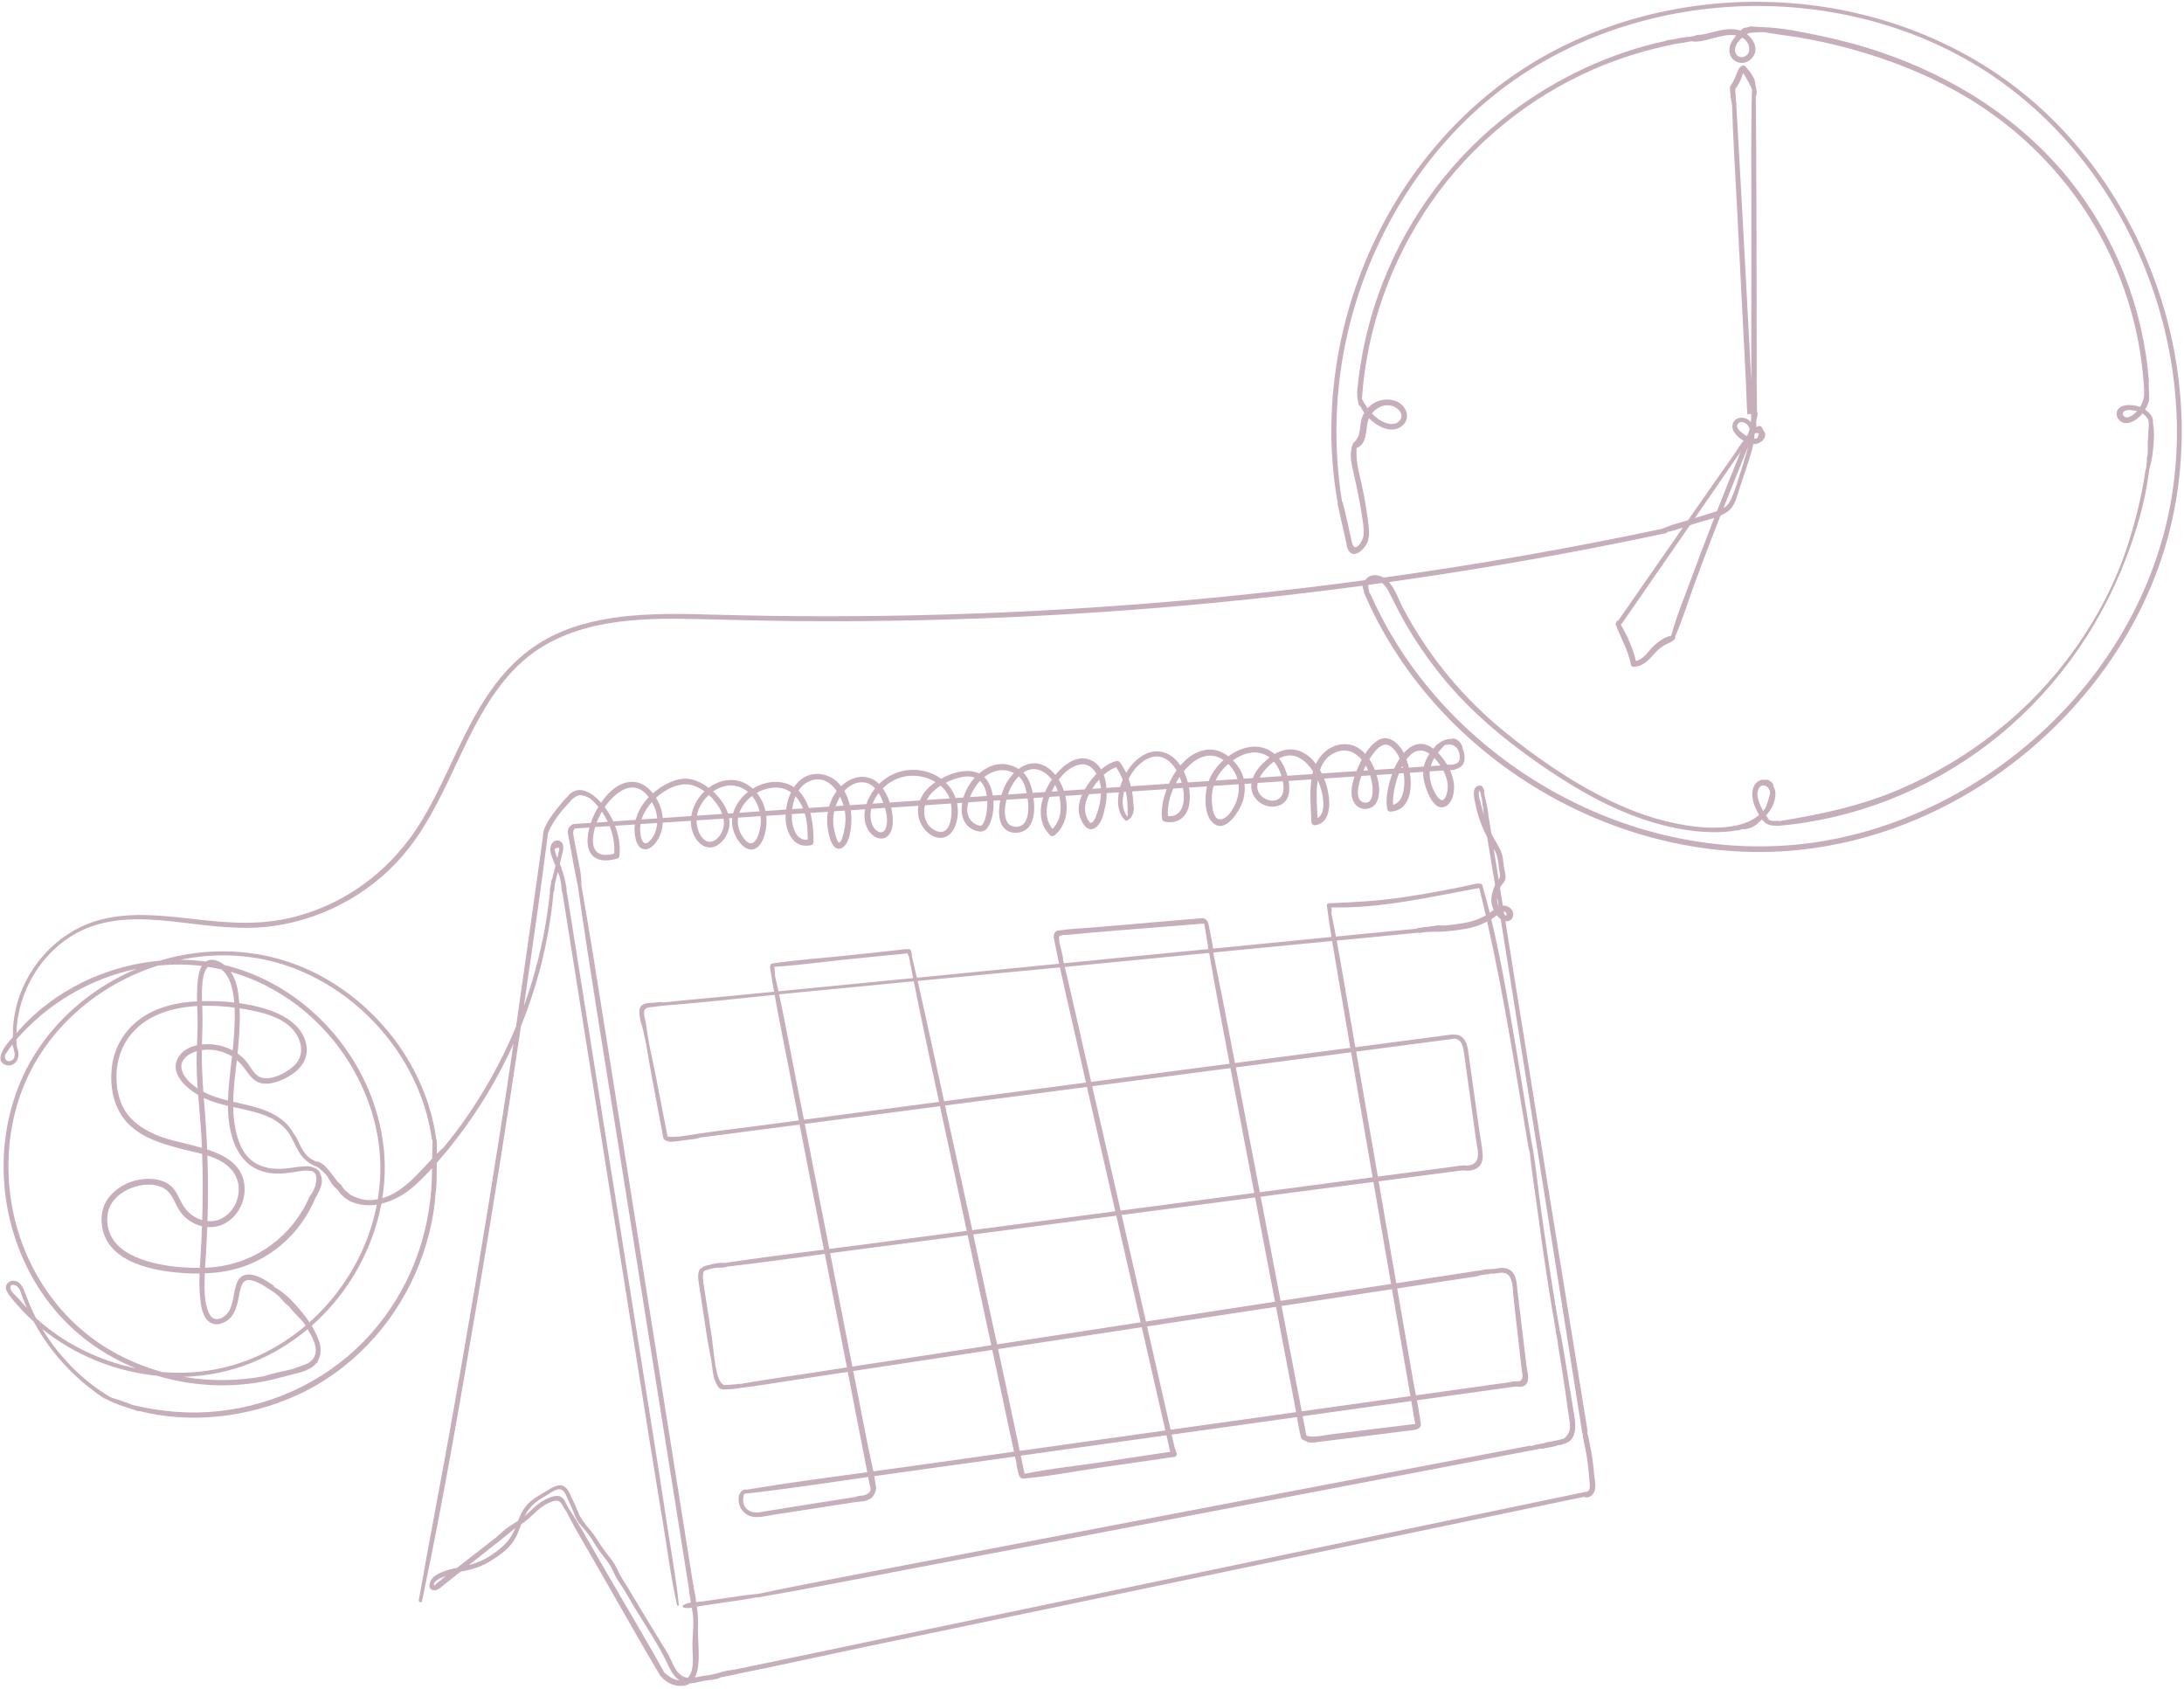 <svg width="485" height="375" viewBox="0 0 485 375" fill="none" xmlns="http://www.w3.org/2000/svg">
<path d="M481.138 70.558C476.258 52.436 466.242 35.541 452.129 23.089C437.557 10.232 418.857 2.702 399.575 0.856C380.081 -1.009 359.96 2.861 342.852 12.491C326.26 21.831 313.191 36.603 305.11 53.77C297.139 70.698 293.909 89.984 296.566 108.543C296.72 109.608 296.893 110.665 297.086 111.719C297.064 111.806 297.055 111.901 297.078 112.005C297.444 113.87 297.886 115.724 298.308 117.578C298.529 118.551 298.747 119.521 298.968 120.494C299.094 121.051 299.139 121.752 299.469 122.242C300.898 124.367 303.382 121.467 303.79 120.052C304.243 118.484 303.944 116.792 303.734 115.212C303.505 113.489 303.231 111.775 302.912 110.067C302.571 108.244 302.143 106.446 301.72 104.642C301.304 102.869 301.17 101.247 301.251 99.486C303.415 98.666 303.326 95.921 303.65 94.025C303.717 93.625 303.841 93.236 304.008 92.862C304.923 93.781 306 94.522 307.144 94.984C308.517 95.535 310.131 95.546 311.331 94.59C312.354 93.773 312.751 92.448 312.234 91.226C311.054 88.432 307.376 88.105 305.046 89.54C304.548 89.844 304.101 90.219 303.709 90.644C303.236 89.99 302.82 89.291 302.437 88.569C303.494 73 308.867 57.836 317.761 45.009C326.806 31.965 339.501 21.621 354.064 15.307C359.806 12.819 365.786 11.012 371.895 9.782C372.885 9.636 373.869 9.483 374.854 9.301C375.125 9.251 375.396 9.206 375.67 9.158C376 9.225 376.356 9.245 376.719 9.231C376.747 9.225 376.778 9.217 376.806 9.214C376.921 9.195 377.033 9.192 377.142 9.206C378.302 9.097 379.522 8.722 380.383 8.496C381.882 8.101 383.835 7.559 385.507 7.838C385.482 7.88 385.457 7.922 385.437 7.964C385.406 8.026 385.39 8.09 385.381 8.154C384.682 8.915 384.142 9.827 384.055 10.861C383.818 13.674 387.062 15.03 388.97 12.989C390.659 11.183 389.632 8.895 387.932 7.59C388.108 7.486 388.29 7.394 388.472 7.302C389.314 7.279 390.17 7.159 390.995 7.139C391.26 7.134 391.534 7.145 391.806 7.159C395.114 7.735 398.473 8.085 401.771 8.716C405.919 9.511 410.027 10.514 414.069 11.745C422.177 14.208 430.056 17.519 437.303 21.934C451.712 30.709 463.04 43.622 469.719 59.13C473.467 67.832 475.645 77.147 476.138 86.609C476.138 86.657 476.146 86.701 476.157 86.743C476.182 87.328 476.182 87.918 476.02 88.527C475.852 89.159 475.587 89.788 475.237 90.367C474.776 90.186 474.308 90.062 473.881 90.009C472.86 89.881 471.528 89.847 470.675 90.538C469.945 91.128 469.831 92.118 470.334 92.898C471.788 95.154 474.599 93.303 475.782 91.81C475.785 91.807 475.788 91.802 475.791 91.799C476.322 92.148 476.733 92.613 477.063 93.166C477.089 93.432 477.136 93.695 477.195 93.958C477.178 94.07 477.164 94.181 477.147 94.293C477.161 94.324 477.181 94.352 477.192 94.385C477.192 94.391 477.195 94.399 477.198 94.405C477.103 95.04 477.094 95.703 477.066 96.326C477.019 97.358 476.907 98.418 476.977 99.452C476.96 99.511 476.949 99.57 476.935 99.628C476.999 100.33 476.921 101.041 476.756 101.737C476.756 101.829 476.756 101.924 476.756 102.019C476.756 102.019 476.756 102.019 476.756 102.022C476.756 102.025 476.756 102.03 476.756 102.033C476.747 103.018 476.616 104.033 476.322 104.972C476.333 104.983 476.345 104.997 476.359 105.008C475.559 110.263 474.253 115.472 472.689 120.452C470.043 128.894 465.873 136.914 460.752 144.114C450.946 157.905 437.308 168.615 421.766 175.278C413.213 178.944 404.302 180.832 395.195 182.303C395.187 182.303 395.179 182.294 395.168 182.294C394.368 182.171 393.601 182.465 392.843 182.009C392.72 181.934 392.614 181.844 392.516 181.749C392.58 181.749 392.645 181.755 392.706 181.769C392.522 181.542 392.343 181.31 392.175 181.067C392.843 180.356 393.4 179.526 393.797 178.558C394.194 177.594 394.398 176.386 394.166 175.343C394.127 175.278 394.091 175.211 394.063 175.136C393.982 174.904 393.881 174.677 393.772 174.451C393.817 174.275 393.766 174.079 393.635 173.925C393.305 173.528 392.631 172.969 392.069 173.17C390.648 172.862 389.49 173.984 389.216 175.393C388.847 177.289 389.691 179.327 390.653 180.932C389.202 182.18 387.378 182.907 385.496 183.293C380.85 184.243 375.729 183.625 371.145 182.613C366.606 181.609 362.223 179.99 358.028 177.999C349.388 173.894 341.176 168.249 333.795 162.192C326.666 156.342 320.451 149.391 315.45 141.639C314.06 139.486 312.768 137.269 311.574 135.001C310.606 133.167 309.871 130.821 308.444 129.235C325.287 126.867 342.063 124.02 358.741 120.693C362.477 119.946 366.208 119.177 369.937 118.386C370.13 118.344 370.247 118.232 370.303 118.098C371.444 117.871 372.585 117.524 373.715 117.15C368.91 124.043 364.111 130.941 359.32 137.845C359.23 137.817 359.135 137.817 359.046 137.839C358.959 138.085 358.867 138.329 358.766 138.569C359.888 141.611 361.605 144.369 362.192 147.604C362.24 147.858 362.536 148.068 362.791 148.06C364.656 147.987 365.892 146.815 367.07 145.479C367.778 144.676 368.48 143.944 369.403 143.379C370.214 142.884 371.243 142.618 371.889 141.916C372.023 141.771 372.046 141.567 371.981 141.402C373.648 137.59 374.865 133.525 376.3 129.627C377.818 125.499 379.376 121.389 380.968 117.29C381.334 116.344 381.709 115.405 382.081 114.463C382.57 114.247 383.04 114.001 383.474 113.716C385.255 112.539 385.697 110.296 386.318 108.392C387.16 105.814 388.083 103.261 388.835 100.657C389.02 100.017 389.221 99.321 389.372 98.602C389.456 98.608 389.543 98.611 389.624 98.611C391.031 98.577 392.796 96.997 391.618 95.599C391.613 95.593 391.61 95.588 391.604 95.582C391.515 95.314 391.316 95.045 391.196 94.83C391.092 94.643 390.83 94.525 390.62 94.595C390.404 94.668 390.181 94.741 389.971 94.836C390.007 94.749 390.041 94.662 390.077 94.576C390.035 94.472 390.007 94.363 390.004 94.248C390.002 94.178 390.01 94.114 390.024 94.05C390.01 93.991 390.002 93.933 390.004 93.871C390.01 93.547 390.063 93.222 390.139 92.903C390.136 92.903 390.13 92.903 390.128 92.901C390.27 92.403 390.416 91.763 390.172 91.346C390.195 89.59 390.128 87.823 390.119 86.078C390.108 83.578 390.108 81.075 390.108 78.575C390.105 73.573 390.1 68.573 390.088 63.571C390.066 53.569 390.049 43.566 389.996 33.561C389.974 29.54 389.979 25.519 389.901 21.498C390.206 20.765 390.128 19.907 389.865 19.046C389.828 18.803 389.792 18.556 389.761 18.313C389.73 18.173 389.702 18.031 389.683 17.888C389.283 16.719 388.374 15.609 387.596 14.742C387.406 14.53 387.017 14.479 386.777 14.636C386.134 15.053 385.921 15.648 385.675 16.347C385.493 16.862 385.269 17.346 385.015 17.816C384.83 18.319 384.486 18.727 384.195 19.214C384.167 19.432 384.167 19.661 384.184 19.879C384.262 20.869 384.316 22.11 384.62 23.126C384.872 30.952 385.373 38.782 385.767 46.595C386.271 56.583 386.774 66.574 387.294 76.562C387.443 79.392 387.596 82.222 387.733 85.052C387.845 87.367 387.851 89.724 388.049 92.045C388.301 91.919 388.586 91.911 388.866 91.936C388.866 91.975 388.866 92.011 388.866 92.051C388.877 92.045 388.886 92.042 388.897 92.039C388.889 92.299 388.883 92.559 388.877 92.82C388.866 92.82 388.855 92.82 388.844 92.82C388.855 92.836 388.866 92.847 388.877 92.862C388.872 93.138 388.858 93.412 388.838 93.684C388.83 93.7 388.824 93.717 388.816 93.734C388.186 92.957 387.208 92.548 386.145 92.828C384.758 93.192 384.355 94.651 385.04 95.831C385.474 96.575 386.273 97.319 387.174 97.847C386.349 98.857 385.661 100.079 384.967 101.063L381.231 106.381C379.102 109.41 376.991 112.452 374.873 115.489C374.691 115.545 374.507 115.601 374.325 115.659C372.622 116.199 370.77 116.613 369.151 117.396C348.655 121.736 328.011 125.357 307.264 128.251C306.092 127.583 304.545 127.404 303.516 128.391C303.382 128.519 303.264 128.662 303.167 128.81C294.353 129.999 285.526 131.058 276.68 131.981C245.648 135.222 214.449 136.838 183.25 136.824C175.39 136.821 167.531 136.712 159.675 136.5C153.158 136.324 146.622 136.114 140.119 136.707C134.139 137.252 128.148 138.48 122.73 141.15C117.643 143.658 113.403 147.419 109.999 151.93C103.046 161.141 99.597 172.39 93.659 182.202C86.986 193.233 76.4 201.211 63.719 203.957C56.844 205.444 49.989 204.857 43.066 204.063C36.228 203.277 29.135 202.439 22.372 204.186C12.013 206.865 4.162 216.358 3.004 226.951C2.886 228.013 2.85 229.076 2.878 230.133C2.87 230.124 2.861 230.119 2.853 230.113C2.844 230.203 2.822 230.286 2.794 230.365C1.169 232.001 -1.572 235.664 1.435 236.503C2.478 236.793 3.521 236.131 3.907 235.166C4.248 234.307 4.114 233.346 3.767 232.487C3.711 231.919 3.672 231.352 3.655 230.784C10.631 222.773 20.04 217.22 30.363 215.103C28.595 215.847 26.861 216.694 25.172 217.642C18.272 221.52 12.256 227.009 7.979 233.684C3.678 240.392 1.328 248.222 0.875 256.16C-0.034 272.118 6.771 288.356 19.726 297.956C22.932 300.33 26.459 302.29 30.181 303.806C21.986 302.12 14.214 298.294 8.024 292.688C7.745 292.154 7.47 291.617 7.213 291.072C6.483 289.528 5.949 287.926 5.292 286.357C4.864 285.339 4.156 284.349 2.945 284.361C1.812 284.372 1.043 285.311 1.396 286.416C1.499 286.737 1.689 287.036 1.91 287.319C1.927 287.38 1.955 287.442 2 287.503C3.644 289.659 5.487 291.642 7.487 293.446C8.704 295.694 10.097 297.844 11.666 299.866C13.839 302.668 16.323 305.223 19.069 307.466C20.283 308.456 21.57 309.451 22.923 310.341C22.974 310.349 23.027 310.363 23.08 310.38C23.097 310.43 23.13 310.475 23.195 310.497C23.315 310.539 23.432 310.581 23.552 310.62C25.362 311.624 27.482 312.284 29.496 312.927C29.806 313.036 30.114 313.145 30.419 313.257C30.478 313.279 30.534 313.285 30.581 313.279C30.606 313.288 30.634 313.296 30.66 313.305C30.78 313.344 30.88 313.333 30.964 313.291C42.356 316.196 54.981 314.675 65.598 309.927C77.617 304.549 87.056 294.62 92.303 282.59C94.773 276.928 96.395 270.76 96.761 264.56C96.792 264.507 96.814 264.443 96.823 264.37C97.03 262.34 96.968 260.218 96.993 258.168C97.189 257.944 97.385 257.721 97.578 257.497C98.084 256.915 98.582 256.325 99.074 255.732C99.438 255.31 99.796 254.885 100.129 254.446C100.146 254.424 100.159 254.401 100.171 254.379C101.253 253.028 102.305 251.655 103.317 250.255C107.504 244.469 111.09 238.256 114.026 231.746C113.112 237.957 112.178 244.167 111.207 250.372C107.7 272.815 103.938 295.221 99.913 317.577C97.651 330.146 95.22 342.685 93.002 355.262C92.921 355.729 93.623 355.936 93.724 355.461C98.437 333.169 102.28 310.668 106.097 288.208C109.51 268.128 112.704 248.012 115.685 227.862C117.31 223.844 118.695 219.728 119.819 215.539C120.75 212.072 121.5 208.557 122.062 205.011C122.328 203.339 122.551 201.658 122.736 199.975C122.809 199.304 122.879 198.63 122.937 197.959C123.027 197.881 123.094 197.763 123.111 197.598C123.158 197.134 123.198 196.675 123.217 196.208C123.444 195.484 123.578 194.701 123.768 194.008C123.804 193.871 123.841 193.734 123.877 193.597C123.995 193.921 124.118 194.243 124.255 194.559C124.322 194.824 124.389 195.093 124.451 195.358C124.518 195.778 124.585 196.194 124.649 196.614C124.671 196.952 124.685 197.305 124.739 197.64C124.753 197.819 124.792 197.99 124.864 198.143C124.878 198.183 124.892 198.219 124.909 198.255C128.033 217.955 131.166 237.652 134.301 257.349L144.395 320.782C145.341 326.727 146.322 332.666 147.301 338.605C148.274 344.525 149.027 350.537 150.355 356.387C150.403 356.599 150.761 356.557 150.741 356.333C150.263 351.155 149.287 346.001 148.495 340.862C147.682 335.568 146.89 330.272 146.054 324.982C144.373 314.325 142.669 303.671 140.975 293.015C137.616 271.87 134.256 250.724 130.897 229.576C129.233 219.107 127.566 208.641 125.897 198.174C125.863 198.11 125.832 198.04 125.813 197.956C125.899 197.319 125.687 196.558 125.575 195.974C125.455 195.336 125.304 194.643 125.066 193.999C125.057 193.907 125.041 193.812 125.035 193.72C124.971 193.566 124.895 193.415 124.839 193.272C124.764 193.077 124.719 192.881 124.694 192.685C124.571 192.392 124.445 192.098 124.322 191.807C124.456 191.248 124.59 190.686 124.725 190.127C124.971 189.106 125.639 187.14 124.168 186.679C122.823 186.257 122.04 187.783 122.207 188.907C122.375 190.018 122.94 191.122 123.351 192.168C123.279 192.464 123.209 192.763 123.144 193.06C123.094 193.289 123.035 193.527 122.974 193.77C122.949 193.801 122.929 193.837 122.904 193.868C122.904 193.915 122.898 193.963 122.89 194.011C122.859 194.198 122.806 194.374 122.742 194.545C122.756 194.721 122.722 194.9 122.633 195.062C122.54 195.227 122.521 195.3 122.459 195.543C122.42 195.7 122.445 195.546 122.434 195.702C122.431 195.753 122.431 195.803 122.428 195.856C122.412 195.932 122.398 196.01 122.381 196.088C122.342 196.259 122.311 196.427 122.277 196.597C122.277 196.597 122.277 196.603 122.275 196.603C122.275 196.617 122.272 196.628 122.269 196.642C122.216 196.916 122.165 197.19 122.121 197.467C122.101 197.59 122.115 197.693 122.151 197.78C122.121 198.102 122.09 198.423 122.054 198.742C121.88 200.353 121.67 201.958 121.421 203.557C120.954 206.555 120.353 209.535 119.631 212.483C118.728 216.171 117.629 219.814 116.337 223.388C116.46 222.555 116.583 221.724 116.703 220.891C118.443 208.948 120.177 197 121.687 185.026C121.849 184.624 122.003 184.215 122.205 183.835C122.674 182.94 123.203 182.085 123.796 181.268C124.406 180.429 125.077 179.643 125.765 178.869C126.196 178.382 126.73 177.921 127.108 177.378C127.617 177.068 128.064 176.615 128.679 176.562C129.312 176.506 130.1 176.758 130.634 177.085C130.702 177.127 130.774 177.144 130.841 177.146C131.395 177.546 131.89 178.03 132.293 178.466C132.492 178.681 132.685 178.908 132.875 179.137C132.36 179.993 131.929 180.851 131.594 181.64C131.457 181.964 131.32 182.325 131.194 182.708C130.142 182.77 129.091 182.826 128.036 182.898C128.005 182.918 127.972 182.935 127.938 182.954C127.754 182.935 127.566 182.926 127.384 182.963C127.13 183.013 126.912 183.147 126.75 183.334C126.585 183.432 126.436 183.572 126.313 183.779C125.838 184.579 126.246 185.669 126.4 186.497C127.001 189.727 127.527 192.998 128.21 196.208C128.221 196.264 128.243 196.312 128.268 196.354C131.068 215.989 134.343 235.563 137.459 255.154C140.838 276.397 144.219 297.643 147.6 318.886L153.001 352.805C152.97 353.104 153.012 353.423 153.082 353.755C153.231 354.446 153.323 355.137 153.426 355.827C152.777 355.928 152.168 356.099 151.717 356.423C151.536 356.554 151.561 356.814 151.779 356.89C152.338 357.086 152.976 357.049 153.617 356.946C153.636 357.052 153.658 357.156 153.681 357.262C154.307 360.092 153.714 362.927 153.773 365.799C153.812 367.717 154.198 370.292 153.121 372.023C153.001 372.216 152.859 372.378 152.705 372.515C152.277 372.457 151.857 372.325 151.457 372.076C149.709 370.986 149.245 368.693 148.238 367.038C145.629 362.745 142.972 358.478 140.41 354.147C139.733 353.003 139.064 351.857 138.32 350.755C137.621 349.72 137.218 348.593 136.609 347.511C136.1 346.608 135.426 345.805 134.788 344.995C133.884 343.845 133.132 342.623 132.332 341.404C131.054 339.452 129.152 337.85 128.341 335.647C127.991 334.696 127.591 333.798 127.127 332.898C126.733 332.137 126.434 331.226 125.885 330.56C124.671 329.092 123.044 330.001 121.754 330.804C119.875 331.97 118.032 332.789 116.639 334.587C115.909 335.532 115.461 336.586 115.047 337.663C114.337 338.124 113.613 338.56 112.919 339.047C111.926 339.743 111.031 340.557 110.139 341.376C108.917 342.319 107.703 343.269 106.483 344.217C104.819 345.512 103.158 346.807 101.491 348.098C99.821 348.434 97.251 349.074 96.034 350.38C95.514 350.937 94.96 352.382 95.788 352.925C95.95 353.031 96.132 353.073 96.322 353.065C96.392 353.101 96.476 353.118 96.571 353.101C97.488 352.953 98.16 352.22 98.87 351.652C99.782 350.931 100.691 350.207 101.603 349.485C101.821 349.312 102.039 349.141 102.257 348.968C104.492 348.523 106.525 348.009 108.522 346.826C110.343 345.75 112.337 344.416 113.646 342.724C114.664 341.41 115.193 339.908 115.758 338.393C116.04 338.208 116.317 338.018 116.588 337.819C117.562 337.104 118.373 336.226 119.273 335.426C120.322 334.492 121.494 333.737 122.845 333.312C124.708 332.727 124.792 334.428 125.723 335.507C125.737 335.524 125.754 335.538 125.771 335.552C127.177 338.504 128.909 341.315 130.537 344.15C132.324 347.268 134.105 350.389 135.901 353.501C139.447 359.65 142.907 365.863 146.563 371.951C146.582 371.981 146.602 372.009 146.624 372.034C146.63 372.043 146.638 372.051 146.644 372.06C146.655 372.074 146.669 372.079 146.683 372.09C146.686 372.107 146.689 372.124 146.694 372.141C146.926 372.322 147.131 372.541 147.279 372.789C147.301 372.795 147.321 372.803 147.343 372.806C147.368 372.809 147.393 372.809 147.419 372.809C148.568 373.969 150.448 374.54 151.966 374.257C152.453 374.168 152.867 373.986 153.222 373.74C154 373.729 154.769 373.533 155.535 373.351C156.867 373.038 158.245 373.038 159.557 372.647C159.68 372.61 159.767 372.543 159.828 372.462C161.154 372.219 162.474 371.937 163.794 371.665C163.85 371.654 163.895 371.632 163.94 371.607C173.556 369.688 183.135 367.527 192.723 365.528C205.681 362.824 218.639 360.12 231.597 357.416C257.348 352.041 283.099 346.67 308.853 341.295C323.153 338.312 337.459 335.339 351.757 332.339C352.406 332.677 353.25 332.311 353.723 331.735C354.582 330.686 354.213 329.215 354.087 327.999C353.902 326.195 353.751 324.372 353.416 322.588C353.147 321.165 352.887 319.596 352.487 318.15C352.548 318.036 352.579 317.899 352.554 317.742C349.559 299.242 346.546 280.742 343.57 262.239C340.595 243.734 337.619 225.225 334.646 206.72C334.528 205.99 334.411 205.263 334.293 204.533C335.073 204.634 335.857 204.264 336.016 203.3C336.24 201.972 334.942 200.979 333.734 201.057C333.521 199.732 333.309 198.406 333.093 197.081C333.127 197.011 333.16 196.947 333.197 196.885C333.538 196.298 334.125 195.92 334.285 195.227C334.436 194.578 334.26 193.871 334.123 193.239C333.924 192.336 333.879 191.446 333.739 190.535C333.448 188.628 332.159 186.986 331.298 185.3C331.261 185.228 331.228 185.155 331.191 185.085C330.979 183.734 330.758 182.387 330.526 181.039C330.515 180.334 330.313 179.579 330.196 178.942C330.061 178.22 329.919 177.474 329.706 176.755C329.706 176.732 329.706 176.707 329.706 176.685C329.681 176.556 329.653 176.431 329.628 176.302C329.639 175.326 329.376 174.04 328.126 174.532C326.711 175.088 327.463 177.541 327.67 178.606C328.165 181.165 329.074 183.586 330.266 185.893C330.814 189.422 331.421 192.948 332.016 196.468C331.963 196.572 331.913 196.678 331.865 196.793C331.446 197.833 331.06 199.262 331.203 200.394C331.267 200.915 331.449 201.474 331.703 202.013C331.41 202.223 331.119 202.444 330.825 202.659C330.31 200.596 329.759 198.543 329.164 196.505C329.094 196.27 328.89 196.194 328.705 196.234C328.587 196.194 328.445 196.172 328.311 196.18C328.224 196.15 328.126 196.139 328.014 196.164C322.717 197.358 317.344 198.356 311.974 199.164C306.377 200.006 300.806 200.339 295.159 200.545C295.139 200.545 295.123 200.551 295.103 200.554C295.086 200.545 295.069 200.54 295.053 200.534C294.98 200.573 294.904 200.615 294.835 200.663C294.823 200.671 294.767 200.713 294.739 200.733C294.711 200.758 294.681 200.783 294.672 200.789C294.656 200.805 294.639 200.822 294.625 200.836C294.941 203.238 295.299 205.637 295.679 208.034C286.914 208.892 278.145 209.754 269.38 210.615C269.162 209.007 268.801 207.396 268.51 205.811C268.387 205.134 268.208 204.234 267.57 204.027C267.562 204.004 267.554 203.982 267.545 203.96C267.358 203.884 267.145 203.853 266.947 203.881C266.944 203.873 266.938 203.865 266.933 203.856C261.501 204.295 256.078 204.793 250.649 205.254C247.928 205.486 245.209 205.707 242.488 205.939C240.113 206.141 237.638 206.197 235.269 206.58C234.542 206.487 233.98 207.136 234.01 207.95C233.999 207.964 233.988 207.978 233.977 207.992C234.36 209.988 234.766 211.982 235.191 213.97C224.666 215.005 214.141 216.042 203.614 217.08C203.236 215.436 202.847 213.794 202.456 212.153C202.473 212.119 202.489 212.086 202.498 212.041C202.503 212.016 202.503 211.991 202.506 211.965C202.445 211.677 202.389 211.389 202.294 211.113C202.266 211.031 202.232 210.956 202.196 210.88C202.148 210.838 202.106 210.791 202.07 210.741C202.025 210.724 201.975 210.715 201.93 210.721C201.846 210.732 201.762 210.749 201.678 210.766C201.67 210.757 201.664 210.749 201.656 210.741C201.527 210.76 201.399 210.757 201.278 210.724C196.314 211.258 191.355 211.84 186.385 212.329C181.409 212.818 176.383 213.19 171.438 213.926C171.436 213.92 171.43 213.917 171.427 213.912C171.413 213.926 171.402 213.939 171.388 213.953C171.212 213.995 171.058 214.13 171.075 214.342C171.075 214.365 171.08 214.387 171.08 214.409C171.044 214.49 171.01 214.571 170.982 214.658C171.262 216.504 171.567 218.346 171.889 220.186C168.779 220.491 165.668 220.793 162.558 221.098C157.473 221.593 152.366 222.015 147.282 222.58C146.663 222.362 145.894 222.58 145.243 222.627C144.426 222.689 143.363 222.611 142.661 223.111C142.091 223.517 141.931 224.191 141.981 224.859C142.043 225.681 142.177 226.827 142.549 227.61C142.837 228.964 143.206 230.309 143.455 231.657C143.883 233.958 144.225 236.276 144.655 238.58C145.511 243.18 146.378 247.777 147.245 252.374C147.245 252.385 147.251 252.396 147.254 252.408C147.237 253.241 148.467 253.518 149.228 253.487C150.344 253.442 151.474 253.23 152.582 253.084C153.538 252.959 154.587 252.945 155.482 252.564C159.026 252.142 162.564 251.627 166.096 251.18C169.92 250.694 173.74 250.193 177.564 249.692C178.24 253.191 178.92 256.692 179.602 260.19L182.97 277.457C175.586 278.388 168.197 279.316 160.841 280.423C160.178 280.298 159.387 280.449 158.796 280.546C158.307 280.628 157.817 280.748 157.345 280.913C157.317 280.907 157.286 280.902 157.258 280.899C156.897 280.985 156.509 281.061 156.187 281.245C156.005 281.349 155.888 281.522 155.709 281.629C155.641 281.668 155.572 281.693 155.499 281.712C154.808 282.672 155.046 283.966 155.208 285.057C155.787 288.941 156.374 292.822 156.981 296.7C157.289 298.661 157.725 300.596 158.024 302.556C158.234 303.934 158.279 305.388 158.833 306.689C158.959 306.988 159.118 307.279 159.305 307.55C159.311 307.614 159.333 307.684 159.373 307.751C159.803 308.501 160.536 308.548 161.336 308.489C162.432 308.406 163.641 308.386 164.709 308.087C164.734 308.101 164.762 308.109 164.785 308.126C168.639 307.637 172.484 306.988 176.316 306.406L188.256 304.597C188.354 305.103 188.455 305.609 188.553 306.118C189.386 310.399 190.222 314.678 191.056 318.959C191.489 321.182 191.923 323.402 192.356 325.625C192.437 326.039 192.513 326.455 192.588 326.875C183.652 328.072 174.705 329.252 165.825 330.748C164.908 330.471 163.965 331.67 164.057 332.579C163.772 334.408 165.151 336.343 167.036 336.734C168.597 337.059 170.426 336.511 171.967 336.279C174.025 335.965 176.081 335.658 178.14 335.339C182.086 334.73 186.033 334.109 189.979 333.502C190.502 333.421 191.207 333.39 191.912 333.303C191.94 333.306 191.968 333.306 191.996 333.309C192.759 333.052 193.495 332.772 193.959 332.067C194.009 331.992 194.054 331.908 194.093 331.824C194.297 331.522 194.443 331.178 194.496 330.804C194.502 330.77 194.502 330.736 194.504 330.703C194.527 330.644 194.549 330.585 194.574 330.53C194.465 329.601 194.32 328.673 194.146 327.744C195.436 327.56 196.728 327.375 198.017 327.196C207.143 325.927 216.273 324.66 225.399 323.385C225.527 323.975 225.656 324.565 225.788 325.158C225.754 325.231 225.74 325.315 225.76 325.404C225.919 326.187 226.106 326.936 226.344 327.697C226.406 327.895 226.529 328.021 226.671 328.086C226.761 328.214 226.932 328.309 227.074 328.298C232.66 327.84 238.248 326.738 243.791 325.927C249.48 325.094 255.169 324.266 260.861 323.452C261.182 323.407 261.386 322.977 261.294 322.689C261.193 322.381 261.093 322.074 260.992 321.766C260.967 321.688 260.931 321.626 260.889 321.57C260.656 320.552 260.424 319.537 260.192 318.52C269.47 317.222 278.747 315.925 288.024 314.627C288.245 315.83 288.421 317.063 288.693 318.265C288.765 318.405 288.802 318.567 288.804 318.735C288.866 318.975 288.93 319.216 289 319.454C289.171 319.599 289.423 319.708 289.674 319.825C289.951 319.957 290.234 320.077 290.505 320.214C291.475 320.415 292.536 320.172 293.492 320.055C294.974 319.873 296.454 319.688 297.936 319.507C303.373 318.836 308.808 318.148 314.245 317.463C314.267 317.454 314.287 317.443 314.312 317.435C314.55 317.365 314.712 317.317 314.897 317.222C314.981 317.18 315.062 317.133 315.137 317.082C315.151 317.071 315.162 317.066 315.171 317.057C315.204 317.029 315.235 317.001 315.263 316.97C315.291 316.945 315.316 316.917 315.339 316.889C315.347 316.878 315.355 316.864 315.367 316.847C315.409 316.783 315.448 316.713 315.481 316.641C315.478 316.641 315.532 316.478 315.537 316.459C315.546 316.428 315.551 316.4 315.557 316.369C315.476 315.751 315.392 315.131 315.302 314.513C315.294 314.445 315.271 314.39 315.243 314.339C315.078 313.193 314.871 312.043 314.648 310.9C321.366 309.96 328.081 309.021 334.799 308.081C334.833 308.098 334.869 308.109 334.908 308.118C335.068 308.05 335.236 308.006 335.406 308C335.418 308 335.426 308 335.437 308C335.448 307.995 335.457 307.989 335.468 307.986C335.815 307.939 336.164 307.888 336.511 307.841C337.367 307.877 338.251 308.098 338.919 307.318C339.8 306.289 339.112 304.309 338.972 303.143C338.533 299.43 338.086 295.716 337.638 292.003C337.417 290.188 337.194 288.373 336.981 286.556C336.833 285.278 336.833 283.729 336.024 282.652C334.978 281.259 333.379 281.396 331.768 281.743C331.759 281.743 331.748 281.743 331.74 281.743C330.847 281.78 329.801 281.819 328.901 282.045C328.853 282.042 328.803 282.04 328.75 282.048C322.521 283.002 316.292 283.955 310.064 284.909L307.821 271.942C307.264 268.727 306.707 265.508 306.154 262.29C312.365 261.482 318.577 260.673 324.786 259.848C327.139 260.198 329.399 259.404 329.259 256.499C329.178 254.815 328.817 253.121 328.579 251.454C328.294 249.466 328.014 247.478 327.732 245.49C327.192 241.67 326.666 237.85 326.126 234.033C325.939 232.711 325.788 231.15 324.655 230.258C324.275 229.959 323.746 229.733 323.248 229.722C323.22 229.724 323.192 229.727 323.164 229.73C322.996 229.741 322.831 229.724 322.675 229.66C315.445 230.611 308.212 231.562 300.982 232.509C300.627 230.477 300.272 228.444 299.914 226.411C298.882 220.561 297.925 214.683 296.84 208.836C302.87 208.255 308.9 207.667 314.93 207.08C315.199 207.181 315.453 207.136 315.848 207.061C316.281 206.977 316.706 206.932 317.131 206.904C317.492 206.904 317.856 206.893 318.219 206.873C318.516 206.873 318.812 206.873 319.117 206.876C321.167 206.893 323.299 206.574 325.321 206.25C327.049 205.976 328.708 205.425 330.252 204.617C333.971 221.09 336.573 237.803 339.372 254.455C339.381 254.508 339.397 254.55 339.42 254.589C339.445 254.765 339.484 254.938 339.518 255.112C339.579 255.436 339.658 255.752 339.736 256.071C340.139 260.1 340.81 264.118 341.344 268.12C342.015 273.134 342.706 278.144 343.475 283.144C344.099 287.215 344.762 291.281 345.475 295.336C345.433 295.54 345.503 295.772 345.545 295.987C345.635 296.443 345.73 296.899 345.819 297.352C345.825 297.383 345.836 297.408 345.844 297.436C346.029 299.116 346.365 300.811 346.611 302.43C347.05 305.321 347.531 308.21 347.908 311.11C348.065 312.309 348.25 313.503 348.437 314.7C348.65 316.073 348.929 317.507 348.004 318.69C347.777 318.981 347.525 319.224 347.254 319.431C346.437 319.641 345.609 319.834 344.781 319.999C344.345 320.086 343.912 320.155 343.473 320.214C343.24 320.292 343.003 320.376 342.762 320.46C341.881 320.583 340.975 320.737 340.178 321.033C339.979 321.033 339.781 321.022 339.585 320.989C339.585 320.997 339.579 321.005 339.576 321.014C317.646 325.203 295.716 329.389 273.785 333.577C251.22 337.887 228.657 342.196 206.1 346.535C193.539 348.951 180.939 351.233 168.426 353.87C165.71 354.096 163.006 354.552 160.31 354.941C158.836 355.153 157.362 355.366 155.888 355.578C155.499 355.634 155.046 355.665 154.579 355.704C154.537 355.246 154.517 354.787 154.428 354.331C154.335 353.859 154.212 353.409 154.14 352.944C154.126 352.905 154.109 352.863 154.103 352.819C154.061 352.539 154.039 352.27 154.03 352.002C154.008 351.96 153.98 351.924 153.947 351.896C150.702 331.455 147.455 311.014 144.211 290.574C140.838 269.328 137.459 248.085 134.083 226.839C132.464 216.644 130.839 206.454 129.065 196.287C129.093 196.231 129.11 196.166 129.11 196.097C129.105 193.627 128.363 191.069 127.935 188.645C127.726 187.453 127.446 186.254 127.295 185.054C127.239 184.607 127.396 184.268 127.628 183.952C128.716 183.885 129.804 183.801 130.889 183.723C130.114 186.707 130.12 190.457 133.731 190.979C134.866 191.144 136.021 190.923 137.109 190.605C137.392 190.524 137.52 190.294 137.554 190.02C137.817 187.87 137.428 185.53 136.581 183.343L140.977 183.055C140.891 183.734 140.882 184.431 140.966 185.144C141.106 186.338 141.442 188.055 142.77 188.485C143.861 188.84 144.879 188.027 145.517 187.224C146.582 185.887 147.111 184.282 147.184 182.649C149.262 182.512 151.343 182.375 153.421 182.241C153.398 183.578 153.726 184.917 154.503 186.15C155.261 187.353 156.514 188.326 158.005 188.136C159.697 187.923 161.037 186.287 161.618 184.789C162.016 183.759 162.086 182.708 161.918 181.682C162.147 181.668 162.376 181.651 162.606 181.637C162.399 183.533 163.006 185.409 164.197 186.961C165.006 188.015 166.256 189.044 167.649 188.44C168.876 187.909 169.492 186.45 169.83 185.25C170.211 183.902 170.317 182.498 170.163 181.139C171.598 181.044 173.03 180.949 174.465 180.854C174.383 182.918 174.834 184.976 176.109 186.452C177.155 187.66 178.654 188.004 180.173 187.627C180.453 187.557 180.64 187.283 180.649 187.003C180.699 184.99 180.534 182.649 179.952 180.493C181.253 180.407 182.553 180.32 183.854 180.233C183.694 181.137 183.647 182.059 183.714 182.971C183.812 184.252 184.463 189.304 186.821 188.323C188.74 187.526 189.025 183.79 189.067 182.076C189.084 181.366 189.039 180.63 188.933 179.895C189.996 179.825 191.059 179.752 192.121 179.683C191.864 181.047 191.937 182.459 192.53 183.746C193.1 184.984 194.286 186.223 195.757 186.175C197.352 186.122 198.073 184.551 198.219 183.164C198.344 181.942 198.219 180.603 197.903 179.299C198.786 179.241 199.67 179.182 200.554 179.123C201.687 179.048 202.82 178.972 203.952 178.897C203.656 180.535 204.022 182.277 204.965 183.659C205.863 184.973 207.345 186.111 209.012 186.024C210.964 185.921 212.03 184.101 212.446 182.392C212.788 180.983 212.799 179.607 212.53 178.324C212.913 178.298 213.297 178.273 213.68 178.245C213.59 178.763 213.543 179.28 213.546 179.794C213.554 181.52 214.264 183.209 215.833 184.059C217.072 184.733 218.463 185.018 219.324 183.737C220.381 182.168 220.75 179.895 220.605 177.781C221.114 177.748 221.623 177.714 222.132 177.678C222.085 177.918 222.043 178.161 222.009 178.407C221.74 180.289 221.69 182.814 223.304 184.154C224.792 185.387 227.401 185.049 228.543 183.511C229.818 181.791 229.796 179.269 229.513 177.183C230.229 177.135 230.942 177.088 231.658 177.04C230.741 179.982 230.858 183.217 233.241 185.465C233.521 185.728 233.896 185.7 234.181 185.465C236.76 183.337 237.302 179.867 236.581 176.71C237.82 176.626 239.059 176.545 240.295 176.461C239.68 177.851 239.35 179.353 239.674 180.801C239.982 182.168 241.232 184.928 243.081 183.888C244.639 183.01 245.173 180.412 245.489 178.835C245.654 178.016 245.755 177.071 245.76 176.095C246.664 176.033 247.57 175.975 248.473 175.913C248.428 176.142 248.392 176.372 248.364 176.598C248.138 178.343 248.331 180.27 249.452 181.693C249.673 181.973 249.897 182.174 250.135 182.277C250.149 182.269 250.163 182.258 250.177 182.252C251.505 181.62 251.732 180.485 251.829 179.21C251.802 179.21 251.771 179.21 251.743 179.213C251.701 178.022 251.595 176.856 251.388 175.717C253.958 175.544 256.528 175.374 259.096 175.2C258.738 176.14 258.464 177.071 258.279 177.943C258.016 179.199 257.899 180.482 258.047 181.757C258.081 182.045 258.232 182.342 258.545 182.409C261.484 183.058 263.641 181.441 264.102 178.508C264.287 177.331 264.253 176.092 264.044 174.87C265.378 174.781 266.709 174.691 268.043 174.602C268.004 174.764 267.968 174.929 267.937 175.094C267.534 177.244 267.5 180.636 269.07 182.398C272.034 185.728 275.567 179.711 276.143 177.348C276.406 176.268 276.49 175.144 276.372 174.045C276.887 174.012 277.401 173.975 277.913 173.942C277.902 174.02 277.888 174.098 277.883 174.177C277.603 177.124 280.428 179.534 283.306 179.034C286.201 178.53 286.606 175.896 286.153 173.388C287.848 173.274 289.54 173.162 291.235 173.047C290.762 176.168 291.115 179.4 291.235 182.529C291.249 182.873 291.543 183.265 291.929 183.223C295.774 182.82 295.441 177.764 294.751 175.041C294.572 174.333 294.331 173.595 294.035 172.857C296.292 172.706 298.549 172.555 300.806 172.401C300.143 174.361 299.684 176.774 300.856 178.419C302.092 180.155 304.803 179.945 305.728 178.052C306.593 176.291 306.307 174.017 305.7 172.071L309.152 171.839C308.928 172.46 308.732 173.086 308.564 173.715C308.058 175.62 307.683 177.734 308.078 179.691C308.137 179.976 308.464 180.222 308.755 180.205C312.967 179.971 313.708 175.538 313.087 171.573L316.046 171.375C316.032 171.638 316.032 171.906 316.049 172.183C316.166 174.062 318.147 180.868 321.246 178.886C322.739 177.929 323.055 175.446 322.843 173.852C322.711 172.874 322.412 171.917 321.998 171.006C322.216 170.997 322.437 170.969 322.655 170.93C322.725 170.925 322.792 170.922 322.862 170.916C322.985 170.908 323.086 170.866 323.167 170.807C323.438 170.729 323.696 170.631 323.922 170.525C325.103 169.971 325.354 168.881 325.206 167.67C325.139 167.119 325.005 166.59 324.781 166.118C324.798 166.054 324.801 165.984 324.781 165.908C324.633 165.285 324.241 164.728 323.724 164.351C323.391 164.107 322.745 163.842 322.339 164.068C321.363 164.021 320.177 164.423 319.428 165.122C319.319 165.178 319.207 165.231 319.1 165.29C318.821 165.595 318.552 165.905 318.295 166.219C317.523 165.643 316.65 165.223 315.713 165.164C314.136 165.066 312.754 166.051 311.75 167.197C311.649 166.999 311.546 166.806 311.443 166.632C310.346 164.829 308.226 163.056 306.089 164.323C304.912 165.022 303.95 166.129 303.158 167.359C302.146 166.247 300.87 165.419 299.324 165.262C296.118 164.938 293.531 166.906 292.225 169.594C291 167.972 289.383 166.725 287.367 166.434C285.817 166.21 284.363 166.655 283.065 167.418C281.963 166.473 280.601 165.875 279.049 165.791C276.792 165.67 274.588 166.596 272.778 167.91C271.511 166.946 270.007 166.336 268.384 166.431C265.898 166.579 263.783 168.008 262.125 169.968C262.047 169.851 261.968 169.733 261.887 169.619C260.052 167.063 257.085 166.009 254.182 167.51C252.487 168.388 251.097 169.882 250.093 171.607C249.712 170.81 249.256 170.027 248.7 169.266C248.521 169.02 248.266 168.895 247.961 168.967C246.703 169.264 245.556 169.96 244.538 170.827C243.914 169.801 243.014 168.99 241.763 168.593C238.925 167.689 236.186 169.829 234.371 172.054C233.367 170.813 232.039 169.795 230.439 169.529C228.87 169.269 227.429 169.82 226.218 170.729C224.459 169.633 222.331 169.3 220.345 169.996C219.293 170.365 218.303 170.969 217.422 171.733C215.324 170.709 212.536 171.227 210.147 172.314C209.759 172.491 209.373 172.686 208.989 172.896C208.008 172.177 206.864 171.629 205.6 171.294C201.743 170.276 197.883 171.428 195.22 174.051C192.726 171.579 189.215 172.233 186.791 174.551C186.55 174.241 186.29 173.945 186.01 173.673C184.34 172.052 181.745 171.372 179.521 172.158C178.176 172.633 177.102 173.598 176.319 174.767C175.388 174.149 174.272 173.738 172.935 173.626C170.952 173.458 168.904 174.031 167.156 175.105C167.056 175.013 166.955 174.918 166.849 174.828C163.985 172.443 160.203 172.781 157.367 174.921C156.064 173.933 154.54 173.111 152.901 172.921C150.968 172.7 148.965 173.475 147.326 174.437C146.504 174.921 145.713 175.491 144.98 176.134C143.945 174.817 142.586 173.763 140.863 173.612C137.82 173.343 135.261 175.625 133.482 178.217C133.068 177.756 132.634 177.331 132.181 176.945C130.964 175.913 129.295 174.999 127.675 175.597C126.987 175.852 126.456 176.31 126.039 176.881C125.536 177.317 125.097 177.873 124.68 178.346C123.972 179.146 123.304 179.99 122.691 180.865C121.771 182.18 120.462 184.106 120.568 185.82C118.594 199.852 116.644 213.886 114.6 227.904C114.362 228.477 114.122 229.053 113.873 229.621C109.949 238.628 104.808 247.126 98.56 254.712C98.028 255.184 97.516 255.679 97.013 256.185C97.013 255.797 97.013 255.408 97.007 255.019C96.993 254.253 97.094 253.462 96.837 252.749C96.845 252.698 96.848 252.645 96.837 252.589C94.585 237.065 84.136 223.234 70.227 216.149C59.33 210.598 46.881 209.865 35.437 213.296C23.589 214.373 12.004 219.89 4.178 228.799C3.999 229.003 3.829 229.21 3.655 229.417C3.904 219.459 10.116 209.717 19.519 205.993C26.148 203.367 33.493 204.004 40.409 204.827C47.13 205.626 53.874 206.543 60.631 205.607C72.417 203.974 83.512 197.69 90.823 188.281C97.701 179.425 101.225 168.618 106.696 158.94C109.523 153.94 112.944 149.206 117.495 145.635C122.551 141.667 128.696 139.492 134.978 138.418C141.514 137.302 148.193 137.3 154.802 137.448C162.141 137.613 169.478 137.828 176.82 137.892C207.423 138.158 238.038 136.833 268.505 133.947C279.891 132.868 291.255 131.567 302.59 130.052C302.621 130.496 302.753 130.916 302.926 131.332C302.923 131.349 302.918 131.366 302.915 131.383C302.915 131.441 302.915 131.5 302.915 131.562C302.923 131.612 302.937 131.662 302.96 131.713C310.514 149.298 323.746 164.04 339.912 174.188C356.031 184.305 375.153 189.883 394.231 189.089C412.984 188.309 431.206 181.307 446.166 170.08C461.048 158.912 472.924 143.611 479.284 126.07C485.717 108.336 486.03 88.726 481.144 70.57L481.138 70.558ZM309.157 90.118C310.478 90.485 311.957 92.042 310.822 93.384C309.731 94.674 307.815 94.089 306.601 93.365C305.863 92.926 305.222 92.392 304.657 91.796C305.706 90.454 307.401 89.632 309.16 90.118H309.157ZM473.517 92.21C473.176 92.431 472.717 92.697 472.298 92.68C471.47 92.646 471.017 91.721 471.856 91.237C472.451 90.893 473.676 91.078 474.283 91.201C474.384 91.22 474.482 91.245 474.58 91.27C474.264 91.628 473.914 91.95 473.517 92.21ZM389.618 96.301C389.904 96.108 390.234 96.088 390.606 96.242C390.508 96.555 390.41 96.866 390.312 97.179C390.1 97.361 389.839 97.431 389.565 97.425C389.607 97.047 389.63 96.673 389.618 96.301ZM388.589 78.522C388.329 73.528 388.066 68.534 387.798 63.54C387.258 53.552 386.729 43.563 386.162 33.575C385.969 30.197 385.798 26.817 385.583 23.442C385.625 22.983 385.566 22.53 385.487 22.077C385.434 21.311 385.384 20.545 385.325 19.779C385.334 19.77 385.342 19.762 385.35 19.75C385.823 19.124 386.215 18.447 386.542 17.734C386.713 17.36 386.844 16.717 387.085 16.255C387.283 16.518 387.465 16.789 387.644 17.063C387.896 17.544 388.164 18.017 388.427 18.489C388.679 18.948 388.917 19.401 389.062 19.904C388.807 28.774 388.933 37.675 388.925 46.544C388.914 56.547 388.9 66.549 388.908 76.551C388.908 79.213 388.916 81.872 388.911 84.534C388.802 82.529 388.698 80.527 388.592 78.522H388.589ZM385.988 94.036C386.668 93.295 387.879 93.921 388.273 94.615C388.405 94.847 388.497 95.099 388.561 95.359C388.405 95.742 388.248 96.122 388.094 96.505C388.024 96.606 387.957 96.709 387.896 96.81C387.711 96.698 387.546 96.586 387.415 96.497C386.816 96.086 385.138 94.962 385.991 94.033L385.988 94.036ZM388.262 99.024C388.153 99.43 388.041 99.821 387.94 100.174C387.434 101.997 386.872 103.817 386.282 105.615C385.672 107.472 385.11 109.457 384.234 111.211C383.865 111.952 383.334 112.458 382.713 112.838C384.537 108.224 386.394 103.621 388.262 99.024ZM381.734 107.259C382.959 105.475 384.181 103.689 385.406 101.902C385.739 101.415 386.125 100.909 386.517 100.389C384.746 104.748 382.995 109.116 381.278 113.495C380.761 113.677 380.224 113.831 379.692 113.998C378.59 114.342 377.486 114.681 376.381 115.022C378.171 112.438 379.958 109.852 381.737 107.259H381.734ZM374.636 117.541C374.848 117.234 375.061 116.926 375.273 116.621C375.763 116.454 376.249 116.291 376.73 116.138C377.978 115.743 379.368 115.425 380.694 114.985C380.461 115.578 380.227 116.168 379.997 116.761C378.437 120.782 376.912 124.82 375.427 128.869C373.948 132.898 372.222 136.984 371.137 141.147C369.805 141.354 368.362 142.4 367.422 143.242C366.099 144.425 365.112 146.368 363.275 146.754C362.648 143.969 361.353 141.156 359.932 138.675C360.005 138.639 360.075 138.583 360.131 138.502C364.975 131.523 369.811 124.538 374.638 117.547L374.636 117.541ZM3.188 234.537C3.2 234.83 3.046 235.116 2.816 235.295C2.576 235.479 2.277 235.58 1.977 235.599C1.499 235.63 1.096 235.171 1.096 234.719V234.467C1.096 234.252 1.183 234.053 1.317 233.896C1.317 233.896 1.32 233.891 1.323 233.891C1.337 233.874 1.351 233.854 1.368 233.84C1.401 233.799 1.435 233.759 1.477 233.717C1.851 233.085 2.307 232.501 2.735 231.903C2.802 232.118 2.878 232.331 2.956 232.543C3.057 233.018 3.16 233.491 3.264 233.966C3.264 234.145 3.239 234.347 3.188 234.54V234.537ZM3.854 288.043C3.454 287.604 2.629 286.967 2.425 286.407C1.893 284.942 3.275 285.141 3.826 285.636C4.553 286.29 4.777 287.523 5.124 288.407C5.39 289.075 5.672 289.738 5.966 290.392C5.264 289.606 4.562 288.821 3.854 288.04V288.043ZM123.315 189.212C123.147 188.608 122.982 188.438 123.676 188.27C124.389 188.099 124.221 188.27 124.109 188.921C124.02 189.441 123.902 189.959 123.776 190.476C123.603 190.059 123.432 189.64 123.312 189.212H123.315ZM98.957 349.944C98.599 350.215 98.272 350.52 97.939 350.819C97.438 351.172 96.915 351.529 96.537 351.988C96.47 352.024 96.42 352.024 96.392 351.943C96.121 351.146 97.642 350.475 98.146 350.249C98.451 350.112 98.758 349.983 99.066 349.866C99.029 349.891 98.993 349.916 98.96 349.944H98.957ZM114.13 339.961C113.025 342.377 111.16 343.915 108.981 345.355C107.398 346.401 105.82 347.025 104.128 347.486C105.046 346.762 105.963 346.035 106.883 345.311C109.414 343.314 111.968 341.334 114.432 339.257C114.337 339.494 114.236 339.729 114.13 339.961ZM149.883 372.876C148.935 372.571 148.288 371.951 147.547 371.377C147.547 371.377 147.547 371.372 147.544 371.372C144.102 365.164 140.452 359.06 136.902 352.914C135.146 349.874 133.378 346.843 131.616 343.809C129.935 340.918 128.335 337.94 126.439 335.18C126.434 335.121 126.414 335.062 126.375 335.006C125.483 333.77 125.332 331.844 123.307 332.157C121.539 332.431 119.878 333.561 118.571 334.718C117.864 335.345 117.215 336.021 116.493 336.625C117.388 334.847 118.804 333.463 120.566 332.487C121.5 331.97 122.456 331.192 123.446 330.812C125.024 330.205 125.466 331.447 125.975 332.588C126.47 333.692 127.021 334.755 127.432 335.896C127.706 336.656 128.003 337.372 128.495 338.024C129.244 339.022 130.139 339.886 130.861 340.909C131.616 341.983 132.259 343.132 133.006 344.212C133.616 345.092 134.321 345.898 134.956 346.759C135.694 347.76 136.139 348.828 136.681 349.933C137.216 351.018 137.996 351.985 138.62 353.02C139.305 354.161 139.973 355.31 140.647 356.456C143.243 360.861 146.23 365.063 148.372 369.711C148.965 370.997 149.72 372.297 150.887 373.066C150.551 373.047 150.216 372.982 149.888 372.876H149.883ZM328.859 178.503C328.685 177.798 328.319 176.786 328.386 176.045C328.453 175.295 328.677 175.622 328.808 176.087C328.881 176.341 328.87 176.649 328.915 176.911C328.926 176.979 328.973 177.037 329.032 177.085C329.083 177.557 329.155 178.033 329.228 178.5C329.289 178.995 329.351 179.487 329.415 179.982C329.446 180.301 329.48 180.619 329.538 180.93C329.538 180.944 329.541 180.958 329.544 180.972C329.289 180.161 329.06 179.339 328.856 178.505L328.859 178.503ZM268.513 211.568C268.521 211.61 268.53 211.649 268.538 211.691C269.953 219.868 271.494 228.024 273.055 236.175C267.017 236.97 260.981 237.761 254.942 238.555C250.736 239.109 246.527 239.662 242.32 240.213C241.696 237.501 241.078 234.786 240.455 232.073C239.123 226.285 237.853 220.469 236.458 214.686C247.142 213.651 257.826 212.606 268.513 211.568ZM221.771 273.34C230.481 272.197 239.188 271.053 247.897 269.909C249.698 277.803 251.502 285.697 253.303 293.591L221.419 298.487C219.665 290.347 217.898 282.213 216.122 274.079C218.004 273.833 219.886 273.587 221.768 273.34H221.771ZM215.917 273.131C213.904 263.906 211.884 254.681 209.87 245.456C212.251 245.143 214.634 244.835 217.014 244.522L241.38 241.326C242.183 244.861 242.986 248.392 243.791 251.927C245.086 257.6 246.381 263.271 247.676 268.945C237.09 270.34 226.504 271.735 215.917 273.131ZM249.083 269.756C258.962 268.458 268.843 267.161 278.722 265.863C280.193 273.581 281.667 281.299 283.144 289.016C276.462 290.04 269.783 291.06 263.104 292.087L254.481 293.412C252.683 285.527 250.884 277.641 249.083 269.756ZM258.69 267.493C255.415 267.924 252.14 268.358 248.862 268.788C246.759 259.583 244.653 250.378 242.541 241.172L273.243 237.146C274.09 241.561 274.94 245.976 275.776 250.392C276.691 255.218 277.614 260.044 278.534 264.871C271.92 265.746 265.305 266.624 258.69 267.493ZM235.602 207.715C235.75 207.732 235.862 207.681 235.94 207.6C238.122 207.542 240.337 207.229 242.488 207.055C245.29 206.829 248.093 206.594 250.895 206.367C256.408 205.923 261.923 205.514 267.436 205.045C267.431 205.078 267.428 205.117 267.436 205.156C267.691 206.722 267.956 208.285 268.222 209.849C268.261 210.139 268.303 210.43 268.351 210.718C262.326 211.311 256.299 211.901 250.274 212.488C245.604 212.944 240.93 213.405 236.259 213.864C236.206 213.649 236.153 213.433 236.1 213.218C236.089 212.449 235.826 211.663 235.669 210.922C235.549 210.344 234.682 207.617 235.602 207.718V207.715ZM211.792 217.035C219.651 216.302 227.51 215.55 235.37 214.79C236.43 219.686 237.579 224.562 238.684 229.442C239.509 233.083 240.334 236.723 241.159 240.361C230.66 241.74 220.16 243.121 209.661 244.503C209.054 241.723 208.447 238.941 207.843 236.161C206.509 230.032 205.18 223.903 203.782 217.79C206.453 217.536 209.124 217.284 211.792 217.035ZM186.639 213.159C191.612 212.62 196.594 212.178 201.572 211.68C201.597 211.848 201.634 212.01 201.72 212.142C201.745 212.183 201.782 212.214 201.821 212.245C202.137 213.884 202.453 215.522 202.778 217.161C195.788 217.849 188.796 218.537 181.806 219.219C178.831 219.51 175.852 219.8 172.876 220.091C172.624 218.934 172.364 217.779 172.098 216.627C172.115 216.311 172.084 215.972 172.054 215.684C172.02 215.343 171.989 214.999 171.95 214.655C176.853 214.351 181.762 213.693 186.642 213.165L186.639 213.159ZM167.85 250.025C162.513 250.73 157.127 251.328 151.813 252.223C150.35 252.408 148.876 252.533 148.202 252.285C148.21 252.229 148.21 252.17 148.202 252.106C147.329 247.598 146.459 243.088 145.575 238.583C145.142 236.371 144.636 234.179 144.191 231.97C143.771 229.895 143.618 227.722 143.095 225.67C143.067 225.362 143.027 225.013 143.027 224.702C143.027 224.073 143.503 223.752 144.088 223.668C144.859 223.553 145.64 223.5 146.415 223.396C146.672 223.363 146.887 223.349 147.083 223.299C155.404 222.664 163.716 221.735 172.023 220.88C173.01 226.419 174.143 231.936 175.211 237.456C175.939 241.225 176.669 244.995 177.399 248.764C174.218 249.186 171.038 249.606 167.858 250.028L167.85 250.025ZM176.856 240.121C175.581 233.678 174.4 227.202 173.024 220.774C174.535 220.62 176.048 220.466 177.558 220.321C186.013 219.501 194.465 218.676 202.92 217.871C204.699 226.816 206.609 235.736 208.534 244.651C201.376 245.593 194.222 246.533 187.065 247.481C184.217 247.858 181.373 248.233 178.526 248.61C177.969 245.781 177.413 242.951 176.853 240.121H176.856ZM178.707 249.53C180.162 249.34 181.616 249.147 183.073 248.96C191.629 247.847 200.185 246.726 208.741 245.604C209.529 249.256 210.318 252.908 211.101 256.563L214.687 273.296C207.404 274.258 200.118 275.217 192.835 276.181C189.948 276.565 187.056 276.931 184.164 277.297C182.352 268.042 180.534 258.786 178.71 249.533L178.707 249.53ZM178.805 305.033C173.978 305.774 169.103 306.415 164.289 307.298C164.248 307.273 164.203 307.253 164.155 307.237C164.027 307.267 163.895 307.281 163.761 307.279C163.694 307.304 163.621 307.323 163.554 307.346C163.299 307.357 163.045 307.374 162.79 307.388C162.404 307.407 161.283 307.614 160.651 307.463C159.803 306.862 159.462 305.811 159.224 304.843C158.623 302.408 158.475 299.88 158.136 297.399C157.773 294.751 157.334 292.115 156.925 289.472L156.31 285.513C156.198 284.786 155.871 283.007 156.363 282.14C157.115 281.925 157.857 281.679 158.629 281.539C158.629 281.539 158.631 281.539 158.634 281.539C158.886 281.511 159.138 281.483 159.389 281.455C160.077 281.436 160.86 281.497 161.437 281.226C168.689 280.395 175.93 279.383 183.166 278.402C184.805 286.802 186.441 295.204 188.08 303.604C184.989 304.08 181.896 304.555 178.805 305.028V305.033ZM185.876 286.027C185.367 283.432 184.858 280.84 184.352 278.245C185.851 278.044 187.347 277.842 188.846 277.647C197.528 276.511 206.212 275.376 214.894 274.238C216.639 282.386 218.387 290.535 220.132 298.683L197.209 302.203C194.569 302.609 191.928 303.014 189.288 303.42C188.153 297.62 187.014 291.821 185.879 286.024L185.876 286.027ZM191.716 332.026C191.168 332.137 190.519 332.076 190.035 332.358C189.842 332.389 189.646 332.42 189.453 332.451C188.139 332.66 186.824 332.867 185.51 333.074C182.962 333.474 180.414 333.874 177.868 334.277C175.323 334.679 172.778 335.093 170.233 335.504C168.89 335.719 167.372 336.147 166.161 335.289C164.936 334.422 164.874 333.119 165.196 331.821C165.246 331.757 165.302 331.701 165.364 331.648C174.529 330.636 183.666 329.24 192.798 327.921C192.952 328.765 193.117 329.61 193.318 330.443C193.304 330.474 193.293 330.507 193.285 330.541C193.318 330.625 193.338 330.714 193.346 330.806C193.151 331.505 192.382 331.889 191.719 332.026H191.716ZM202.487 325.505C199.645 325.905 196.801 326.29 193.953 326.674C193.537 324.627 193.042 322.588 192.65 320.586C191.909 316.8 191.165 313.017 190.424 309.23C190.108 307.62 189.792 306.009 189.476 304.398L192.997 303.864C202.115 302.483 211.233 301.099 220.348 299.718C220.524 300.537 220.7 301.359 220.876 302.178C222.314 308.889 223.726 315.606 225.181 322.314C217.615 323.377 210.049 324.439 202.484 325.505H202.487ZM226.459 322.135C224.873 314.594 223.268 307.058 221.645 299.522C223.128 299.298 224.607 299.072 226.09 298.848C235.244 297.461 244.398 296.068 253.555 294.679C253.723 295.414 253.891 296.147 254.059 296.882C255.636 303.789 257.214 310.696 258.791 317.6C248.015 319.11 237.238 320.62 226.462 322.135H226.459ZM243.744 324.761C238.362 325.561 232.861 326.114 227.527 327.216C227.248 325.874 226.962 324.532 226.68 323.189C228.341 322.957 230.005 322.725 231.667 322.493C240.787 321.218 249.908 319.94 259.031 318.665C259.155 319.207 259.28 319.75 259.404 320.292C259.51 320.835 259.636 321.375 259.77 321.917C259.773 321.967 259.784 322.021 259.801 322.079C259.809 322.104 259.817 322.132 259.829 322.158C259.84 322.202 259.848 322.244 259.859 322.289C259.865 322.306 259.871 322.32 259.876 322.337C254.501 323.153 249.122 323.958 243.744 324.758V324.761ZM269.237 316.134C266.144 316.568 263.053 317.001 259.96 317.435C258.215 309.79 256.472 302.145 254.73 294.5C264.273 293.051 273.819 291.603 283.362 290.154C283.692 291.874 284.019 293.594 284.349 295.313L286.757 307.899C287.115 309.776 287.476 311.655 287.834 313.531C281.636 314.401 275.438 315.268 269.24 316.137L269.237 316.134ZM301.648 317.706C299.508 317.969 297.369 318.24 295.229 318.508C294.359 318.617 291.336 319.347 290.08 318.699C289.934 317.614 289.685 316.543 289.478 315.458C289.414 315.117 289.347 314.775 289.283 314.434C292.496 313.984 295.71 313.534 298.924 313.086C303.748 312.413 308.576 311.736 313.4 311.062C313.417 311.157 313.434 311.252 313.451 311.344C313.714 312.866 313.918 314.418 314.248 315.93C314.256 316.006 314.265 316.081 314.273 316.157C310.064 316.671 305.854 317.186 301.648 317.703V317.706ZM328.185 283.337C328.271 283.273 328.372 283.222 328.498 283.192C329.354 282.979 330.249 283.004 331.099 282.772C331.32 282.711 331.513 282.736 331.675 282.809C331.874 282.767 332.072 282.725 332.274 282.688C332.377 282.669 332.472 282.669 332.565 282.68C333.703 282.467 334.844 282.493 335.426 283.737C336.008 284.981 335.949 286.681 336.1 288.029C336.276 289.598 336.452 291.164 336.631 292.733C336.967 295.702 337.303 298.675 337.647 301.644C337.742 302.469 337.84 303.294 337.932 304.119C338.005 304.779 338.298 305.771 337.893 306.314C337.571 306.745 337.124 306.7 336.645 306.655C336.475 306.7 336.298 306.728 336.117 306.733C336.083 306.733 336.05 306.728 336.019 306.725C335.666 306.823 335.311 306.876 334.945 306.921C334.939 306.921 334.934 306.926 334.931 306.929C328.104 307.885 321.276 308.842 314.446 309.801C314.214 308.635 313.982 307.477 313.784 306.331C313.126 302.536 312.469 298.742 311.814 294.947C311.303 291.986 310.791 289.027 310.276 286.066L328.185 283.343V283.337ZM310.111 292.042C310.852 296.331 311.594 300.621 312.335 304.91C312.626 306.596 312.919 308.283 313.21 309.971C305.164 311.098 297.12 312.225 289.073 313.355C288.83 312.083 288.586 310.81 288.343 309.538C287.619 305.755 286.897 301.971 286.173 298.185C285.65 295.445 285.124 292.705 284.601 289.964C286.989 289.601 289.378 289.24 291.764 288.876L309.107 286.24L310.111 292.042ZM308.909 285.074C300.733 286.323 292.561 287.573 284.385 288.826C283.535 284.377 282.685 279.928 281.835 275.482C281.211 272.222 280.582 268.962 279.958 265.701C282.598 265.354 285.238 265.008 287.879 264.661C293.584 263.911 299.29 263.17 304.998 262.429C306.302 269.977 307.608 277.526 308.911 285.074H308.909ZM322.82 230.644C322.868 230.639 322.91 230.625 322.952 230.608C323.234 230.633 323.511 230.678 323.774 230.832C324.498 231.254 324.781 232.062 324.946 232.837C325.214 234.101 325.329 235.412 325.511 236.69C325.905 239.458 326.288 242.226 326.672 244.998C327.052 247.732 327.43 250.47 327.804 253.207C327.981 254.496 328.518 256.202 328.003 257.466C327.55 258.579 326.465 258.803 325.374 258.8C325.293 258.741 325.184 258.71 325.047 258.73C324.932 258.744 324.814 258.761 324.7 258.775C324.677 258.775 324.655 258.772 324.633 258.769C324.291 258.822 323.953 258.864 323.609 258.861C323.592 258.881 323.575 258.901 323.564 258.923C317.705 259.689 311.842 260.461 305.983 261.233C304.386 251.98 302.783 242.727 301.167 233.48C308.385 232.532 315.604 231.587 322.823 230.639L322.82 230.644ZM300.031 233.634C300.764 237.923 301.502 242.215 302.244 246.505C303.102 251.468 303.958 256.429 304.817 261.392C296.465 262.494 288.116 263.601 279.768 264.708C277.994 255.47 276.216 246.231 274.437 236.992L284.643 235.652C289.772 234.979 294.904 234.307 300.034 233.634H300.031ZM298.3 223.48C298.817 226.537 299.34 229.593 299.863 232.649C291.324 233.771 282.786 234.895 274.247 236.016C273.897 234.204 273.547 232.392 273.201 230.583C271.992 224.314 270.776 218.053 269.478 211.806C269.497 211.753 269.506 211.691 269.5 211.621C269.495 211.571 269.489 211.524 269.483 211.473C273.077 211.124 276.672 210.771 280.266 210.427C285.451 209.93 290.636 209.429 295.822 208.929C296.605 213.789 297.48 218.634 298.303 223.48H298.3ZM329.606 203.448C328.154 204.211 326.593 204.698 324.974 204.958C323.464 205.198 321.875 205.431 320.328 205.523C319.43 205.316 318.432 205.604 317.529 205.73C316.564 205.864 315.456 205.847 314.516 206.183C314.463 206.191 314.41 206.199 314.357 206.199C314.357 206.205 314.351 206.213 314.348 206.219C308.458 206.789 302.571 207.363 296.68 207.939C296.356 206.211 296.018 204.483 295.662 202.763C295.679 202.738 295.69 202.707 295.696 202.673C295.741 202.26 295.721 201.865 295.676 201.468C306.71 201.725 317.517 199.156 328.297 197.196C328.372 197.182 328.434 197.156 328.484 197.12C328.993 199.158 329.482 201.205 329.952 203.252C329.838 203.322 329.723 203.389 329.606 203.451V203.448ZM334.363 202.531C334.472 202.612 334.671 203.177 334.525 203.269C334.402 203.347 334.181 203.11 334.097 203.059C334.081 203.048 334.064 203.037 334.047 203.026C334.013 202.816 333.98 202.603 333.946 202.394C334.092 202.394 334.234 202.433 334.366 202.531H334.363ZM331.712 188.432C332.014 188.98 332.282 189.537 332.447 190.113C332.772 191.251 332.791 192.554 333.021 193.725C333.16 194.441 333.121 194.875 332.814 195.347C332.598 194.013 332.386 192.68 332.17 191.346C332.014 190.375 331.863 189.402 331.712 188.432ZM332.825 201.32C332.635 200.864 332.506 200.408 332.472 200.056C332.45 199.83 332.458 199.561 332.489 199.276C332.604 199.958 332.716 200.641 332.828 201.32H332.825ZM155.021 370.099C155.379 367.119 154.937 364.015 155.001 361.014C155.035 359.49 154.981 358.182 154.741 356.719C154.973 356.672 155.2 356.627 155.415 356.593C156.97 356.361 158.522 356.129 160.077 355.897C162.737 355.5 165.422 355.17 168.06 354.636C168.13 354.67 168.214 354.686 168.306 354.67C179.628 352.735 190.902 350.467 202.187 348.333C213.476 346.2 224.758 344.044 236.041 341.896C258.609 337.601 281.172 333.284 303.737 328.972C316.345 326.564 328.951 324.154 341.559 321.746C341.649 321.705 341.752 321.679 341.864 321.668C341.923 321.663 341.982 321.657 342.038 321.651C342.052 321.651 342.069 321.654 342.082 321.657C342.295 321.649 342.51 321.646 342.723 321.643C342.81 321.607 342.899 321.576 342.986 321.542C343.887 321.417 344.779 321.232 345.637 321.025C345.794 320.902 345.984 320.827 346.183 320.824C346.286 320.824 346.392 320.818 346.496 320.81C346.524 320.81 346.552 320.804 346.58 320.801C346.588 320.801 346.597 320.801 346.608 320.796C346.675 320.779 346.745 320.768 346.815 320.754C346.904 320.717 346.991 320.684 347.081 320.648C347.799 320.435 348.535 320.136 348.926 319.579C348.94 319.579 348.954 319.579 348.966 319.579C350.051 318.117 349.9 316.271 349.606 314.367C349.103 311.104 348.527 307.852 348.009 304.591C347.738 302.88 347.469 301.166 347.164 299.46C346.921 298.096 346.742 296.7 346.367 295.367C345.649 291.304 344.977 287.229 344.351 283.15C343.576 278.108 342.84 273.058 342.136 268.005C341.45 263.092 341.02 258.106 340.058 253.238C338.491 243.885 337.009 234.517 335.376 225.175C334.145 218.131 332.853 211.054 331.172 204.088C331.605 203.811 332.008 203.509 332.419 203.205C332.668 203.532 332.937 203.828 333.219 204.063C333.236 204.077 333.253 204.085 333.267 204.099C334.696 213.073 336.125 222.046 337.554 231.019C340.505 249.533 343.45 268.05 346.376 286.567L351.354 318.067C351.374 318.192 351.424 318.288 351.491 318.357C351.514 319.048 351.656 319.75 351.796 320.41C352.126 321.97 352.442 323.503 352.616 325.094C352.772 326.539 352.915 327.988 353.03 329.436C353.074 329.998 353.144 330.767 352.588 331.125C352.562 331.142 352.537 331.153 352.509 331.167C352.462 331.164 352.411 331.167 352.358 331.175C326.437 336.555 300.529 341.997 274.616 347.411C248.865 352.791 223.117 358.171 197.366 363.551C190.068 365.075 182.769 366.604 175.471 368.136C171.357 369 167.232 369.825 163.115 370.695C161.853 370.838 160.581 371.061 159.392 371.495C158.746 371.637 158.1 371.78 157.454 371.925C156.922 371.99 156.391 372.046 155.862 372.146C155.356 372.244 154.836 372.367 154.313 372.451C154.693 371.744 154.909 370.916 155.007 370.099H155.021ZM320.742 165.519C320.742 165.519 320.728 165.494 320.723 165.483C321.332 165.299 321.945 165.204 322.605 165.441C323.539 165.78 323.959 166.565 324.112 167.508C324.261 168.428 324.219 169.225 323.254 169.588C322.605 169.834 321.99 169.826 321.352 169.764C321.002 169.177 320.614 168.615 320.194 168.092C319.934 167.768 319.646 167.438 319.333 167.119C319.763 166.568 320.242 166.037 320.742 165.519ZM318.524 168.302C319.003 168.788 319.458 169.35 319.864 169.957C319.154 170.005 318.44 170.052 317.73 170.1C317.912 169.468 318.183 168.872 318.524 168.302ZM317.509 171.266C318.513 171.199 319.514 171.132 320.518 171.064C321.503 172.974 321.909 175.164 320.972 177.009C320.197 178.536 319.198 176.987 318.684 176.056C317.951 174.728 317.419 173.092 317.489 171.559C317.495 171.462 317.503 171.364 317.512 171.266H317.509ZM317.445 167.357C316.868 168.235 316.424 169.174 316.197 170.203C315.087 170.279 313.976 170.351 312.866 170.427C312.721 169.778 312.542 169.157 312.337 168.584C313.694 166.775 315.442 165.925 317.445 167.357ZM311.865 173.452C311.89 175.371 311.443 178.142 309.35 178.695C309.222 176.967 309.708 174.182 310.665 171.724C311.02 171.699 311.375 171.677 311.731 171.652C311.815 172.267 311.859 172.874 311.868 173.45L311.865 173.452ZM311.417 170.063C311.457 170.214 311.493 170.365 311.529 170.516C311.412 170.525 311.297 170.533 311.18 170.539C311.258 170.377 311.336 170.217 311.42 170.061L311.417 170.063ZM305.348 166.825C306.548 165.43 307.804 164.658 309.317 166.137C309.957 166.764 310.452 167.541 310.833 168.394C310.363 169.104 309.963 169.859 309.619 170.645L305.303 170.936C305.245 170.79 305.186 170.645 305.127 170.505C304.845 169.845 304.498 169.183 304.087 168.556C304.47 167.947 304.889 167.362 305.348 166.828V166.825ZM303.29 169.957C303.491 170.304 303.676 170.662 303.841 171.034C303.483 171.059 303.125 171.081 302.764 171.106C302.926 170.718 303.099 170.335 303.29 169.957ZM304.271 172.155C304.573 173.083 304.761 174.034 304.814 174.926C304.892 176.246 304.713 178.695 302.775 178.136C300.895 177.594 301.623 174.616 301.992 173.304C302.087 172.966 302.196 172.625 302.313 172.286L304.271 172.155ZM295.749 167.474C298.476 165.838 300.784 166.767 302.392 168.668C301.975 169.465 301.617 170.276 301.309 171.031C301.287 171.09 301.262 171.148 301.239 171.207C298.669 171.38 296.102 171.551 293.531 171.724C293.405 171.473 293.274 171.224 293.134 170.978C293.618 169.554 294.415 168.274 295.749 167.474ZM292.474 174.512C292.508 174.076 292.555 173.629 292.622 173.178C294.18 176.663 294.44 180.695 292.583 181.626C292.471 179.255 292.292 176.883 292.474 174.509V174.512ZM274.09 179.028C273.528 180.11 272.482 181.746 271.125 181.914C269.643 182.099 269.305 179.887 269.187 178.844C269.016 177.325 269.092 175.871 269.495 174.49C271.346 174.367 273.195 174.241 275.047 174.118C275.245 175.793 274.856 177.546 274.087 179.028H274.09ZM284.039 177.32C282.428 178.466 279.916 177.275 279.343 175.525C279.158 174.962 279.166 174.389 279.292 173.833C281.155 173.707 283.015 173.584 284.878 173.458C284.911 173.634 284.945 173.813 284.97 173.987C285.138 175.136 285.082 176.581 284.041 177.322L284.039 177.32ZM285.437 167.854C287.907 167.259 290.071 168.914 291.593 171.274C291.54 171.47 291.489 171.668 291.445 171.867C289.593 171.99 287.739 172.116 285.887 172.239C285.65 171.386 285.336 170.589 285.017 169.952C284.738 169.39 284.399 168.867 284.016 168.394C284.475 168.159 284.95 167.972 285.437 167.854ZM284.592 172.326C282.973 172.435 281.351 172.544 279.731 172.653C279.922 172.284 280.145 171.934 280.383 171.615C281.054 170.709 281.916 169.801 282.897 169.088C283.675 170.007 284.237 171.157 284.592 172.326ZM281.672 167.975C281.765 168.036 281.851 168.1 281.938 168.168C281.728 168.327 281.524 168.495 281.328 168.668C280.07 169.759 278.806 171.146 278.213 172.753C277.533 172.798 276.856 172.846 276.176 172.89C275.967 172.032 275.62 171.204 275.125 170.449C274.744 169.87 274.3 169.311 273.799 168.805C276.185 167.133 279.186 166.319 281.675 167.977L281.672 167.975ZM272.761 169.613C273.718 170.55 274.448 171.744 274.817 172.983L269.934 173.31C270.13 172.874 270.362 172.446 270.636 172.024C271.178 171.19 271.911 170.354 272.761 169.613ZM264.715 169.395C266.345 168.061 268.477 167.278 270.527 168.114C270.938 168.282 271.335 168.497 271.713 168.755C270.295 170.016 269.1 171.629 268.415 173.413C266.874 173.517 265.336 173.62 263.795 173.724C263.568 172.868 263.252 172.035 262.863 171.255C263.434 170.564 264.055 169.935 264.715 169.395ZM262.9 177.11C262.866 179.462 261.798 181.475 259.353 181.167C259.241 179.162 259.692 177.046 260.533 175.088C261.252 175.041 261.971 174.993 262.693 174.943C262.841 175.703 262.911 176.442 262.902 177.11H262.9ZM261.957 172.474C262.136 172.913 262.293 173.363 262.421 173.813C261.982 173.844 261.543 173.872 261.104 173.903C261.364 173.411 261.649 172.932 261.957 172.474ZM254.333 168.732C257.398 166.898 259.795 168.528 261.266 171.062C260.615 171.987 260.052 172.991 259.588 174.006C256.772 174.196 253.958 174.384 251.141 174.574C251.004 174.017 250.834 173.466 250.635 172.924C251.494 171.215 252.744 169.683 254.33 168.735L254.333 168.732ZM249.505 176.215C249.53 176.084 249.561 175.952 249.592 175.821C249.749 175.81 249.902 175.801 250.059 175.79C250.389 177.549 250.453 179.381 250.414 181.288C250.146 181.103 249.902 180.658 249.757 180.328C249.192 179.051 249.242 177.56 249.505 176.215ZM247.858 170.343C248.473 171.249 248.949 172.177 249.312 173.128C249.089 173.657 248.898 174.193 248.745 174.73C247.735 174.797 246.722 174.867 245.713 174.934C245.637 173.936 245.45 172.938 245.111 172.032C245.936 171.288 246.859 170.673 247.858 170.343ZM136.393 189.534C135.096 189.872 133.437 190.101 132.447 189.058C131.532 188.099 131.594 186.511 131.787 185.3C131.876 184.744 132.008 184.182 132.173 183.62L135.381 183.41C136.167 185.379 136.558 187.498 136.393 189.534ZM144.253 186.751C143.475 187.512 142.868 187.361 142.504 186.329C142.127 185.264 142.06 184.089 142.239 182.96C143.472 182.879 144.706 182.798 145.939 182.716C145.85 184.229 145.321 185.703 144.253 186.751ZM160.754 183.049C160.654 184.537 159.571 186.567 157.977 186.875C156.528 187.154 155.51 185.633 155.085 184.461C154.816 183.723 154.688 182.935 154.691 182.143C156.685 182.012 158.679 181.88 160.673 181.752C160.751 182.177 160.785 182.613 160.757 183.049H160.754ZM165.246 186.231C164.183 184.872 163.641 183.223 163.901 181.539C165.568 181.43 167.235 181.318 168.902 181.209C168.958 181.659 168.98 182.11 168.966 182.552C168.899 184.52 167.671 189.33 165.246 186.231ZM187.403 184.702C187.294 185.149 186.925 186.95 186.346 187.07C185.946 187.154 185.426 185.057 185.328 184.638C185.051 183.457 184.947 182.252 185.084 181.047C185.118 180.751 185.171 180.44 185.241 180.124C186.024 180.071 186.807 180.021 187.59 179.968C187.691 180.499 187.747 181.016 187.758 181.5C187.783 182.577 187.658 183.653 187.403 184.699V184.702ZM196.728 183.852C196.415 184.747 195.71 185.068 194.879 184.562C193.749 183.871 193.313 182.356 193.307 181.117C193.307 180.597 193.36 180.08 193.464 179.576C194.488 179.509 195.511 179.439 196.535 179.372C196.971 180.874 197.189 182.535 196.728 183.849V183.852ZM207.86 184.473C205.577 183.499 204.881 180.988 205.407 178.785C207.331 178.656 209.258 178.528 211.182 178.399C211.599 181.111 211.068 185.846 207.86 184.475V184.473ZM219.117 180.155C218.98 181.086 218.779 182.236 218.202 183.013C218.012 183.27 217.895 183.318 217.872 183.32C217.201 183.393 216.267 182.851 215.808 182.4C214.692 181.302 214.622 179.705 215.02 178.139C216.432 178.044 217.844 177.949 219.254 177.854C219.279 178.659 219.221 179.453 219.117 180.155ZM227.511 182.677C226.557 183.986 224.274 183.843 223.575 182.37C222.904 180.955 223.128 179.104 223.489 177.571C225.058 177.465 226.627 177.362 228.199 177.255C228.442 178.964 228.557 181.246 227.513 182.677H227.511ZM235.518 179.898C235.403 181.483 234.822 182.932 233.734 184.05C232.061 182.062 232.19 179.319 233.037 176.931C233.773 176.881 234.508 176.833 235.244 176.783C235.496 177.851 235.588 178.93 235.518 179.898ZM243.581 180.698C243.388 181.229 243.089 182.23 242.566 182.565C242.01 182.923 241.769 182.325 241.498 181.808C240.53 179.965 240.952 178.066 241.833 176.341C242.723 176.282 243.609 176.221 244.499 176.162C244.435 177.697 244.099 179.266 243.581 180.698ZM244.074 173.086C244.295 173.732 244.435 174.398 244.488 175.018C244.379 175.027 244.272 175.032 244.163 175.041C243.618 175.077 243.07 175.113 242.524 175.15C242.558 175.099 242.589 175.046 242.622 174.996C243.036 174.367 243.523 173.71 244.074 173.086ZM239.618 169.787C241.372 169.376 242.675 170.379 243.495 171.8C242.955 172.365 242.466 172.96 242.026 173.545C241.635 174.07 241.243 174.646 240.891 175.262C239.347 175.365 237.8 175.469 236.256 175.572C235.966 174.694 235.577 173.861 235.112 173.106C236.284 171.545 237.811 170.209 239.618 169.784V169.787ZM234.324 174.277C234.556 174.722 234.754 175.186 234.919 175.662C234.455 175.692 233.991 175.723 233.527 175.754C233.756 175.267 234.022 174.77 234.324 174.275V174.277ZM230.984 171.031C232.027 171.436 232.895 172.172 233.58 173.086C233.496 173.209 233.415 173.329 233.336 173.447C232.858 174.182 232.427 174.996 232.075 175.852C231.158 175.913 230.24 175.975 229.323 176.036C229.004 174.358 228.439 172.714 227.242 171.526C228.336 170.79 229.605 170.497 230.984 171.031ZM226.243 172.359C227.278 173.271 227.74 174.753 228.006 176.126C226.607 176.221 225.209 176.313 223.81 176.408C224.275 175.038 225.125 173.489 226.243 172.359ZM225.164 171.638C224.965 171.842 224.772 172.054 224.593 172.272C223.542 173.542 222.837 174.962 222.403 176.5C221.76 176.542 221.114 176.587 220.471 176.632C220.359 175.936 220.191 175.273 219.967 174.686C219.618 173.763 219.142 173.055 218.572 172.519C220.485 171.003 222.898 170.446 225.167 171.638H225.164ZM217.629 173.385C218.524 174.221 218.974 175.441 219.156 176.721C217.903 176.805 216.65 176.889 215.397 176.976C215.819 175.899 216.407 174.909 216.949 174.191C217.162 173.908 217.391 173.64 217.629 173.388V173.385ZM212.953 172.67C214.083 172.37 215.358 172.239 216.46 172.656C215.313 173.922 214.432 175.466 213.948 177.074C213.369 177.113 212.79 177.152 212.211 177.191C211.758 175.905 211.012 174.744 210.033 173.78C210.981 173.299 211.979 172.927 212.95 172.67H212.953ZM210.869 177.158C210.883 177.194 210.9 177.236 210.914 177.275C209.213 177.39 207.515 177.504 205.815 177.619C205.988 177.253 206.198 176.906 206.444 176.593C207.102 175.757 207.943 175.038 208.875 174.44C209.725 175.172 210.419 176.081 210.869 177.158ZM201.066 172.37C203.312 171.982 205.79 172.429 207.762 173.629C206.246 174.663 204.945 176.008 204.285 177.722C202.053 177.873 199.821 178.024 197.587 178.175C197.203 177.026 196.675 175.941 196.04 175.03C197.43 173.662 199.217 172.689 201.066 172.368V172.37ZM195.729 177.197C195.878 177.527 196.029 177.89 196.171 178.273C195.38 178.326 194.588 178.38 193.797 178.435C194.11 177.588 194.566 176.791 195.122 176.064C195.355 176.43 195.556 176.814 195.729 177.197ZM191.814 173.707C192.826 173.81 193.654 174.322 194.32 175.024C193.724 175.771 193.209 176.607 192.804 177.521C192.658 177.848 192.53 178.184 192.418 178.528C191.187 178.612 189.957 178.695 188.726 178.777C188.466 177.672 188.06 176.595 187.501 175.622C188.625 174.364 190.094 173.531 191.814 173.707ZM186.558 176.895C186.874 177.529 187.132 178.201 187.328 178.872C186.74 178.911 186.156 178.95 185.568 178.992C185.817 178.279 186.15 177.56 186.558 176.895ZM179.44 173.592C182.145 172.244 184.352 173.528 185.814 175.631C185.767 175.695 185.717 175.759 185.669 175.824C184.97 176.808 184.45 177.921 184.119 179.087C182.62 179.188 181.121 179.291 179.625 179.395C179.107 177.918 178.361 176.579 177.312 175.558C177.849 174.73 178.548 174.034 179.443 173.589L179.44 173.592ZM176.655 176.814C177.351 177.563 177.905 178.48 178.322 179.484C177.522 179.537 176.724 179.593 175.925 179.649C176.042 178.693 176.277 177.714 176.655 176.814ZM175.838 180.751C176.794 180.686 177.748 180.625 178.705 180.561C178.845 181.019 178.959 181.489 179.046 181.962C179.32 183.438 179.387 184.945 179.368 186.444C176.75 186.729 175.874 183.586 175.829 181.388C175.827 181.179 175.829 180.966 175.835 180.748L175.838 180.751ZM171.382 174.907C173.086 174.7 174.504 175.113 175.645 175.924C175.125 177.032 174.733 178.363 174.56 179.744C173.035 179.848 171.511 179.951 169.987 180.057C169.662 178.595 169.013 177.216 168.049 176.042C169.095 175.446 170.241 175.046 171.382 174.907ZM167.005 176.73C167.819 177.706 168.395 178.9 168.706 180.144C167.626 180.217 166.547 180.292 165.47 180.365L164.183 180.454C164.703 178.983 165.73 177.7 167.005 176.732V176.73ZM163.87 174.607C164.709 174.859 165.456 175.278 166.105 175.821C164.62 176.993 163.453 178.547 162.894 180.298C162.869 180.382 162.846 180.463 162.824 180.547C162.441 180.572 162.055 180.6 161.672 180.625C161.076 178.757 159.77 177.029 158.346 175.729C159.963 174.593 161.935 174.031 163.87 174.607ZM157.404 176.492C158.139 177.16 158.782 177.91 159.289 178.645C159.725 179.28 160.117 179.979 160.385 180.714C158.514 180.843 156.643 180.972 154.772 181.1C154.872 180.463 155.06 179.839 155.337 179.26C155.818 178.254 156.534 177.292 157.401 176.492H157.404ZM151.421 174.185C153.183 173.914 154.939 174.61 156.433 175.698C154.917 177.169 153.826 179.134 153.516 181.184L147.172 181.62C147.077 180.281 146.691 178.953 146.043 177.767C145.928 177.555 145.802 177.345 145.673 177.135C147.315 175.622 149.351 174.504 151.418 174.188L151.421 174.185ZM144.764 178.061C144.913 178.318 145.052 178.578 145.178 178.832C145.603 179.688 145.864 180.686 145.933 181.707L143.413 181.88C143.1 181.903 142.784 181.922 142.471 181.945C142.566 181.632 142.678 181.324 142.812 181.028C143.279 179.985 143.95 178.972 144.767 178.058L144.764 178.061ZM137.073 176.193C138.217 175.306 139.671 174.61 141.148 174.912C142.365 175.161 143.318 175.994 144.065 176.99C142.692 178.427 141.637 180.147 141.173 182.034C139.509 182.149 137.848 182.263 136.183 182.378C135.663 181.243 135.023 180.166 134.29 179.196C135.084 178.041 136.027 177.009 137.073 176.196V176.193ZM133.661 180.186C134.15 180.899 134.592 181.662 134.97 182.459C134.192 182.512 133.415 182.565 132.637 182.619C132.592 182.621 132.548 182.624 132.503 182.627C132.816 181.791 133.205 180.969 133.661 180.186ZM95.911 261.607C95.908 261.63 95.903 261.652 95.903 261.677C95.472 274.445 90.857 286.606 82.318 296.177C73.639 305.908 61.537 311.901 48.604 313.313C42.169 314.015 35.831 313.447 29.58 311.982C28.285 311.487 26.948 310.973 25.611 310.589C25.348 310.497 25.088 310.408 24.825 310.324C24.677 310.259 24.526 310.198 24.375 310.139C22.716 309.079 21.069 308.003 19.528 306.739C16.949 304.625 14.602 302.231 12.533 299.617C11.383 298.163 10.323 296.636 9.358 295.048C16.594 300.889 25.605 304.522 34.877 305.456C43.615 308.053 53.082 308.327 61.822 305.962C62.821 305.707 63.814 305.43 64.807 305.187C66.096 304.871 67.408 304.575 68.599 303.968C69.265 303.63 69.796 303.196 70.205 302.698C70.263 302.668 70.322 302.64 70.378 302.609C70.546 302.519 70.582 302.368 70.538 302.234C71.293 301.015 71.396 299.483 70.887 297.908C70.49 296.675 69.903 295.484 69.212 294.349C72.775 291.209 75.891 287.517 78.428 283.393C81.468 278.446 83.633 272.955 84.698 267.25C86.95 266.702 89.123 265.589 90.756 264.331C92.653 262.868 94.342 261.138 95.947 259.351C95.933 260.1 95.919 260.852 95.917 261.607H95.911ZM43.903 241.667C42.348 240.661 40.919 239.316 40.409 237.666C39.788 235.644 41.405 234.187 43.159 233.558C43.338 233.494 43.522 233.438 43.707 233.385C43.676 234.383 43.657 235.381 43.668 236.377C43.687 238.141 43.78 239.903 43.903 241.662V241.667ZM43.752 232.07C41.976 232.454 40.382 233.329 39.512 234.909C37.691 238.214 41.103 241.402 44.009 243.116C44.258 246.298 44.577 249.477 44.742 252.665C44.778 253.392 44.812 254.119 44.84 254.849C41.777 253.954 38.563 253.378 36.192 252.553C32.083 251.121 28.212 248.736 26.724 244.424C25.133 239.811 25.712 234.201 28.637 230.242C32.133 225.508 37.889 223.704 43.78 223.363C43.802 224.012 43.83 224.66 43.855 225.306C43.942 227.56 43.836 229.817 43.752 232.073V232.07ZM44.826 233.15C46.621 232.89 48.512 233.164 50.173 233.849C50.666 234.05 51.11 234.288 51.522 234.551C51.147 237.814 50.71 241.086 50.635 244.349C49.133 243.98 47.645 243.546 46.23 242.92C45.883 242.766 45.519 242.59 45.153 242.397C44.938 239.321 44.789 236.251 44.826 233.15ZM44.935 223.933C44.929 223.771 44.918 223.561 44.907 223.31C47.354 223.243 49.801 223.41 52.098 223.71C52.184 225.578 52.112 227.459 52.005 229.308C51.933 230.608 51.81 231.911 51.67 233.214C51.018 232.862 50.33 232.571 49.608 232.35C48.232 231.928 46.51 231.724 44.845 231.897C44.915 229.229 45.033 226.601 44.935 223.933ZM52.598 235.359C53.462 236.119 54.187 237.028 54.911 238.04C55.84 239.335 56.88 240.448 58.559 240.585C60.933 240.778 63.68 239.475 65.5 238.052C67.181 236.737 68.308 234.844 68.115 232.66C67.699 227.988 63.319 225.39 59.305 224.101C57.311 223.461 55.241 223.013 53.144 222.723C53.13 222.555 53.121 222.384 53.107 222.216C52.906 220.021 52.514 217.625 51.236 215.768C61.976 218.822 71.321 226.022 77.37 235.638C81.342 241.952 83.884 249.2 84.377 256.664C84.589 259.874 84.416 263.098 83.895 266.266C83.177 266.406 82.455 266.473 81.748 266.459C80.341 266.353 78.973 265.936 77.723 265.203C77.37 264.871 76.979 264.563 76.604 264.247C76.299 263.909 76.019 263.528 75.771 263.103C75.494 262.882 75.242 262.636 75.004 262.371C74.99 262.371 74.979 262.371 74.965 262.371C74.895 262.276 74.828 262.178 74.758 262.083C74.182 261.381 73.676 260.595 73.06 259.896C72.82 259.622 72.49 259.231 72.132 258.861C71.668 258.456 71.159 258.118 70.588 257.913C70.476 257.874 70.37 257.883 70.278 257.922C69.668 257.651 69.066 257.374 68.549 256.932C67.867 256.348 67.366 255.595 66.927 254.821C66.412 253.915 65.99 252.603 65.246 251.753C65.237 251.728 65.226 251.7 65.212 251.675C62.843 247.324 57.965 246.032 53.468 245.006C52.909 244.877 52.349 244.754 51.787 244.623C51.835 241.539 52.249 238.435 52.601 235.362L52.598 235.359ZM53.214 223.869C53.644 223.933 54.072 224.003 54.489 224.076C58.371 224.755 63.447 225.947 65.733 229.504C67.352 232.023 67.369 234.878 65.002 236.894C63.38 238.275 60.195 239.97 57.993 239.243C56.494 238.748 55.736 237 54.822 235.843C54.226 235.088 53.527 234.442 52.758 233.896C52.822 233.287 52.884 232.68 52.934 232.076C53.16 229.355 53.334 226.604 53.214 223.869ZM51.728 220.335C51.865 221.078 51.961 221.828 52.025 222.583C49.701 222.32 47.351 222.236 45.05 222.284C44.988 222.284 44.926 222.286 44.865 222.289C44.781 219.84 44.809 215.875 46.193 214.664C47.206 214.823 48.21 215.019 49.203 215.248C50.713 216.492 51.37 218.383 51.728 220.335ZM45.489 243.89C47.142 244.634 48.873 245.118 50.627 245.529C50.627 245.834 50.632 246.141 50.641 246.446C50.806 251.804 52.444 258.151 58.103 260.013C60.421 260.777 62.572 260.62 64.927 260.293C65.87 260.162 68.261 259.583 69.542 260.117C69.637 260.192 69.729 260.276 69.816 260.371C69.95 260.522 70.056 260.679 70.143 260.838C70.406 261.862 70.171 263.095 69.679 264.172C69.542 264.437 69.399 264.697 69.254 264.957C69.111 265.184 68.957 265.399 68.795 265.595C68.599 266.045 68.39 266.487 68.171 266.923C68.121 267.024 68.071 267.124 68.02 267.228C63.674 275.673 55.3 281.15 45.536 281.475C45.609 280.225 45.704 278.975 45.777 277.722C45.88 275.961 45.964 274.196 46.028 272.429C47.368 272.535 48.733 272.289 49.972 271.612C52.64 270.161 54.313 267.116 54.324 264.107C54.338 259.01 50.478 256.669 46.006 255.204C45.897 252.55 45.74 249.899 45.531 247.257C45.438 246.094 45.346 244.933 45.256 243.776C45.338 243.815 45.416 243.851 45.494 243.885L45.489 243.89ZM46.054 256.546C48.467 257.312 50.708 258.442 52.025 260.542C53.86 263.47 53.057 267.438 50.503 269.677C49.178 270.838 47.606 271.263 46.073 271.117C46.224 266.263 46.224 261.4 46.056 256.546H46.054ZM45.435 284.061C45.441 283.617 45.455 283.169 45.475 282.725C48.772 282.596 52.033 282.048 55.138 280.809C60.021 278.866 64.205 275.499 67.201 271.187C68.281 269.633 69.181 267.969 69.931 266.235C70.247 265.684 70.538 265.122 70.809 264.557C71.312 263.512 71.698 262.379 71.349 261.221C71.298 261.056 71.234 260.903 71.164 260.752C71.066 260.248 70.778 259.804 70.207 259.479C69.992 259.356 69.76 259.261 69.519 259.183C69.005 258.968 68.434 258.889 67.864 258.956C66.653 258.951 65.377 259.2 64.345 259.34C61.613 259.703 58.858 259.611 56.455 258.053C53.714 256.275 52.671 252.959 52.145 249.899C51.91 248.538 51.807 247.165 51.782 245.786C54.268 246.334 56.774 246.818 59.137 247.769C61.297 248.638 63.159 249.997 64.41 251.974C64.611 252.464 64.913 252.922 65.148 253.392C65.517 254.13 65.867 254.88 66.284 255.593C67.109 257.01 68.141 258.034 69.64 258.722C69.959 258.867 70.275 259.007 70.579 259.158C71.251 259.717 71.922 260.24 72.507 260.925C72.574 261.003 72.635 261.084 72.7 261.163C73.013 261.697 73.284 262.259 73.636 262.768C74.022 263.33 74.498 263.76 75.001 264.194C76.207 266.126 78.17 267.152 80.324 267.474C81.406 267.661 82.542 267.639 83.68 267.454C82.959 271.212 81.75 274.881 80.114 278.343C77.37 284.145 73.466 289.355 68.722 293.585C68.009 292.512 67.212 291.497 66.404 290.551C64.882 288.779 63.031 286.88 60.897 285.75C60.874 285.594 60.793 285.445 60.625 285.336C58.972 284.26 56.329 282.375 54.201 283.144C52.763 283.661 52.366 285.325 52.092 286.656C51.742 288.351 51.586 290.342 50.408 291.709C49.843 292.366 48.898 292.937 48 292.881C47.1 292.822 46.591 292.028 46.275 291.267C45.36 289.064 45.407 286.407 45.441 284.064L45.435 284.061ZM69.243 296.77C69.897 298.093 70.507 299.751 69.83 301.18C69.519 301.84 68.996 302.321 68.395 302.693C67.17 303.188 65.931 303.635 64.681 304.032C62.751 304.51 60.776 304.837 58.894 305.467C58.844 305.483 58.799 305.506 58.76 305.528C52.794 306.661 46.672 306.719 40.712 305.685C40.913 305.679 41.117 305.679 41.318 305.671C51.412 305.304 60.81 301.412 68.334 295.101C68.655 295.646 68.957 296.203 69.24 296.77H69.243ZM64.955 214.857C79.239 220.198 90.74 232.697 94.767 247.414C95.254 249.198 95.626 251.007 95.891 252.835C95.905 252.925 95.936 252.995 95.981 253.048C96.001 253.168 96.037 253.291 96.076 253.406C96.026 253.842 96.043 254.292 96.023 254.759C95.989 255.587 95.975 256.415 95.97 257.245C93.517 259.843 91.215 262.611 88.166 264.546C87.168 265.181 86.058 265.684 84.911 266.017C85.126 264.658 85.28 263.291 85.364 261.915C85.842 254.281 84.161 246.614 80.836 239.743C74.789 227.247 63.336 217.502 49.843 214.269C48.708 213.358 47.197 212.701 45.942 213.355C45.861 213.397 45.785 213.447 45.709 213.498C45.645 213.489 45.581 213.478 45.519 213.47C43.696 213.229 41.855 213.109 40.01 213.095C48.26 211.398 56.908 211.848 64.961 214.857H64.955ZM40.105 214.155C41.69 214.169 43.26 214.278 44.809 214.468C44.16 215.553 43.987 217.041 43.875 218.165C43.735 219.549 43.724 220.939 43.755 222.331C39.699 222.535 35.649 223.36 32.15 225.524C28.187 227.977 25.527 231.939 24.887 236.567C24.243 241.217 25.217 246.373 28.702 249.723C31.82 252.721 36.158 254.004 40.242 255.075C41.676 255.45 43.296 255.772 44.893 256.208C45.035 260.425 45.05 264.644 44.96 268.864C44.946 269.543 44.926 270.22 44.904 270.899C43.153 270.402 41.559 269.182 40.577 267.505C39.707 266.017 39.184 264.309 37.803 263.187C35.943 261.674 33.143 261.512 30.88 261.921C28.237 262.399 25.647 263.867 24.036 266.034C22.722 267.801 22.364 269.979 22.646 272.132C23.754 280.555 34.729 282.358 41.559 282.7C42.479 282.747 43.399 282.767 44.319 282.755C44.25 284.523 44.25 286.293 44.429 288.049C44.613 289.88 44.918 292.486 46.627 293.597C48.202 294.623 50.313 293.652 51.379 292.33C52.579 290.839 52.822 288.857 53.2 287.045C53.513 285.535 53.888 283.86 55.787 284.251C57.015 284.506 58.172 285.183 59.244 285.876C59.272 285.918 59.311 285.957 59.361 285.985C59.526 286.077 59.688 286.175 59.853 286.273C59.907 286.309 59.962 286.343 60.016 286.379C60.041 286.396 60.066 286.405 60.088 286.416C60.732 286.821 61.35 287.277 61.909 287.783C62.58 288.387 63.078 289.29 63.828 289.768C63.875 289.799 63.926 289.813 63.973 289.822C64.969 291.097 66.144 292.277 67.279 293.446C67.481 293.736 67.676 294.03 67.867 294.326C61.781 299.494 54.397 303.076 46.339 304.289C42.935 304.801 39.475 304.907 36.044 304.636C32.226 303.582 28.514 302.064 24.998 300.07C11.157 292.215 2.797 277.412 1.947 261.655C1.527 253.898 2.883 246.01 6.215 238.969C9.537 231.945 14.768 225.902 21.075 221.386C25.337 218.332 30.067 215.972 35.023 214.395C36.703 214.225 38.401 214.141 40.11 214.155H40.105ZM44.859 272.25C44.767 274.87 44.638 277.487 44.462 280.105C44.431 280.569 44.403 281.033 44.375 281.5C40.921 281.536 37.431 281.215 34.083 280.387C30.486 279.498 26.383 277.873 24.627 274.35C23.771 272.633 23.547 270.36 24.148 268.528C25.074 265.704 28.078 263.85 30.85 263.252C33.238 262.734 36.312 262.958 37.825 265.122C38.812 266.534 39.291 268.207 40.421 269.54C41.576 270.899 43.162 271.856 44.856 272.253L44.859 272.25ZM387.624 12.438C386.321 13.227 385.082 12.131 385.334 10.705C385.496 9.776 386.176 8.971 386.911 8.339C387.255 8.546 387.571 8.817 387.848 9.167C388.62 10.137 388.824 11.714 387.624 12.441V12.438ZM390.72 174.831C391.221 174.182 392.085 174.277 392.611 174.859C392.91 175.189 393.05 175.583 393.095 175.997C392.849 177.241 392.483 178.455 391.943 179.546C391.814 179.722 391.683 179.892 391.54 180.057C390.737 178.642 389.658 176.212 390.72 174.831ZM455.499 160.592C442.262 173.472 425.346 182.736 407.183 186.321C388.648 189.981 369.285 187.216 352.157 179.389C335.141 171.613 320.242 158.987 310.279 143.105C308.03 139.52 306.044 135.773 304.333 131.9C304.277 131.844 304.224 131.791 304.168 131.735C304.151 131.718 304.14 131.696 304.123 131.676C303.975 131.109 303.868 130.533 303.81 129.951C303.815 129.923 303.818 129.895 303.827 129.867C304.856 129.727 305.882 129.588 306.912 129.445C307.692 130.032 308.201 130.961 308.637 131.825C309.759 134.039 310.847 136.257 312.089 138.407C314.502 142.582 317.252 146.561 320.295 150.302C326.68 158.151 334.447 164.563 342.771 170.259C350.842 175.785 359.669 180.737 369.204 183.192C373.81 184.377 378.702 185.032 383.46 184.66C384.207 184.601 384.964 184.495 385.717 184.341C385.806 184.389 385.918 184.403 386.013 184.375C386.327 184.28 386.64 184.187 386.945 184.073C386.978 184.103 387.02 184.129 387.079 184.126C388.377 184.075 389.451 183.594 390.34 182.848C390.418 182.683 390.539 182.538 390.69 182.448C390.74 182.417 390.79 182.395 390.844 182.378C390.986 182.23 391.123 182.076 391.255 181.914C391.26 181.911 391.263 181.908 391.269 181.903C391.523 182.3 391.923 182.652 392.234 182.842C392.771 183.172 393.523 183.362 394.211 183.298C394.359 183.323 394.505 183.343 394.653 183.371C411.56 181.998 428.07 175.485 441.529 165.198C455.441 154.564 465.957 140.157 472.18 123.819C473.992 119.062 475.508 114.205 476.49 109.208C476.817 107.542 477.077 105.867 477.293 104.192C477.785 102.472 478.093 100.722 478.224 98.935C478.333 97.475 478.426 95.865 478.182 94.366C478.188 94.288 478.174 94.221 478.149 94.165C478.132 94.075 478.112 93.983 478.093 93.893C478.143 93.471 478.087 93.074 477.939 92.705C477.936 92.691 477.933 92.677 477.93 92.663C477.914 92.588 477.88 92.526 477.835 92.476C477.528 91.869 476.991 91.349 476.367 90.946C476.596 90.552 476.815 90.11 477.002 89.646C476.993 89.637 476.988 89.626 476.982 89.615C477.086 89.428 477.172 89.226 477.251 89.017C477.357 87.51 477.063 85.994 477.2 84.495C477.2 84.49 477.195 84.484 477.192 84.475C475.939 68.383 469.794 52.755 459.731 40.124C449.008 26.668 434.128 17.239 417.945 11.686C413.364 10.115 408.671 8.867 403.93 7.886C399.984 7.069 395.825 6.203 391.739 6.035C391.624 6.035 391.506 6.035 391.392 6.032C391.255 6.024 391.12 6.018 390.986 6.007C390.516 5.973 390.027 5.937 389.532 5.929C389.398 5.912 389.266 5.901 389.132 5.878C389.073 5.87 389.017 5.848 388.967 5.825C388.905 5.842 388.847 5.856 388.785 5.867C388.701 5.895 388.62 5.923 388.536 5.954C388.438 5.962 388.343 5.973 388.245 5.985C388.234 5.987 388.223 5.993 388.212 5.996C387.898 6.11 387.588 6.177 387.272 6.189C387.258 6.194 387.241 6.197 387.227 6.203C387.138 6.267 387.048 6.334 386.97 6.407C386.939 6.438 386.903 6.457 386.872 6.482C386.861 6.502 386.85 6.521 386.844 6.544C386.713 6.619 386.589 6.7 386.469 6.79C386.293 6.726 386.117 6.672 385.941 6.633C384.167 6.247 382.383 6.614 380.657 7.047C379.698 7.288 378.747 7.559 377.765 7.704C377.5 7.743 377.228 7.749 376.954 7.746C376.881 7.76 376.809 7.774 376.736 7.785C376.672 7.827 376.599 7.866 376.515 7.894C375.819 8.115 375.117 8.224 374.403 8.208C374.398 8.222 374.392 8.238 374.389 8.252C374.272 8.269 374.157 8.291 374.04 8.308C373.685 8.35 373.329 8.398 372.974 8.445C372.032 8.672 371.083 8.865 370.105 8.918C370.043 8.96 369.998 9.01 369.965 9.069C357.577 11.717 345.71 17.315 335.672 24.882C322.812 34.574 312.939 47.758 307.077 62.74C304.031 70.528 302.109 78.735 301.371 87.059C301.39 87.14 301.402 87.224 301.396 87.322C301.343 88.183 301.53 88.989 301.737 89.802C301.788 89.903 301.83 90.007 301.866 90.113C301.922 90.104 301.978 90.09 302.031 90.065C302.291 90.613 302.604 91.139 302.968 91.637C302.744 92.011 302.557 92.411 302.423 92.834C302.132 93.748 302.115 94.721 301.964 95.66C301.785 96.776 301.407 97.495 300.658 98.272C300.571 98.306 300.495 98.367 300.453 98.468C300.44 98.499 300.431 98.529 300.417 98.56C300.395 98.605 300.375 98.653 300.364 98.703C299.559 100.859 300.179 103.303 300.68 105.464C301.337 108.308 301.93 111.166 302.372 114.052C302.613 115.626 302.968 117.287 302.794 118.883C302.643 120.273 300.806 122.994 300.224 120.424C299.564 117.511 298.954 114.58 298.21 111.686C298.174 111.549 298.11 111.448 298.026 111.381C295.632 96.541 296.675 81.313 301.189 66.859C306.719 49.156 317.179 32.893 331.675 21.221C346.829 9.021 366.007 2.402 385.356 1.449C404.699 0.495 424.381 5.182 440.743 15.671C456.515 25.782 468.65 41.075 475.824 58.311C482.942 75.416 485.362 94.623 481.81 112.866C478.269 131.044 468.729 147.71 455.497 160.587L455.499 160.592Z" fill="#C6AEBB"/>
</svg>
